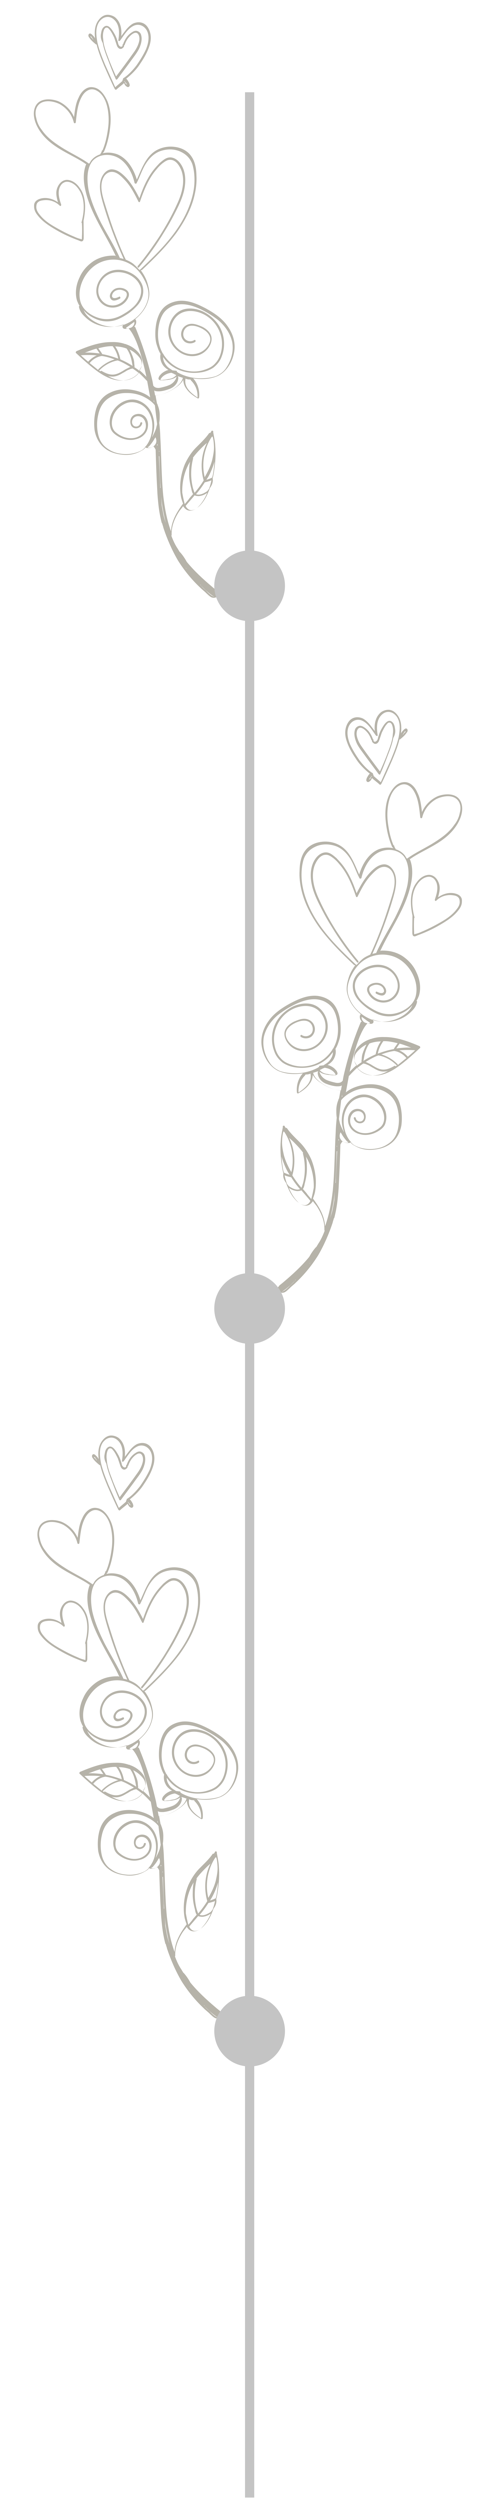 <svg width="162" height="813" viewBox="0 0 162 813" fill="none" xmlns="http://www.w3.org/2000/svg">
<g clip-path="url(#clip0_204_242)">
<path d="M148.383 268.62C149.841 266.452 151.088 263.262 149.849 260.607C148.508 257.79 144.75 258.03 142.47 258.892C140.165 259.888 138.223 261.803 137.275 264.089C137.005 261.938 136.76 259.653 135.781 257.755C134.953 255.753 133.162 253.945 130.955 254.406C128.773 254.734 127.315 256.902 126.415 258.92C125.442 261.339 125.232 263.935 125.429 266.487C125.679 269.469 126.311 272.539 127.525 275.327C127.501 275.461 127.628 275.49 127.755 275.52C127.731 275.654 127.858 275.683 127.834 275.817C126.307 275.462 124.682 275.641 123.264 276.147C119.971 277.47 117.887 280.884 116.846 284.401C115.245 280.826 113.869 276.748 110.374 274.822C108.564 273.844 106.503 273.505 104.6 273.758C102.569 273.983 100.544 274.904 99.311 276.567C97.927 278.333 97.487 280.737 97.454 283.096C97.317 285.292 97.587 287.443 98.111 289.653C99.159 294.073 101.45 298.225 104.094 301.902C107.403 306.291 111.216 310.1 115.18 313.806C115.307 313.836 115.307 313.836 115.434 313.865L115.562 313.895C114.505 315.32 113.703 316.804 113.258 318.511C112.862 319.95 112.618 321.285 112.883 322.739C113.172 324.059 113.612 325.275 114.332 326.417C115.154 327.722 116.153 328.789 117.303 329.753C117.303 329.753 117.279 329.886 117.254 330.02C117.254 330.02 117.102 330.124 117.078 330.257C116.956 330.925 117.113 331.518 117.548 332.037L117.651 332.2L117.499 332.304L117.348 332.408C115 337.988 113.113 343.954 111.759 349.904C111.662 350.438 111.564 350.972 111.466 351.506C111.466 351.506 111.339 351.477 111.315 351.61C110.811 352.189 109.871 352.25 109.108 352.072C108.217 351.865 107.454 351.688 106.588 351.347C105.34 350.918 104.214 349.821 103.925 348.501C104.385 348.886 104.997 349.168 105.633 349.316C106.142 349.434 106.778 349.582 107.311 349.566C107.82 349.685 108.354 349.669 109.014 349.684C109.42 349.639 109.851 349.46 109.797 349.03C109.743 348.6 109.435 348.111 109.205 347.918C108.666 347.236 107.824 346.762 107.085 346.451C106.958 346.421 106.704 346.362 106.576 346.333C107.183 345.917 107.79 345.501 108.318 344.788C109.047 343.705 109.418 342.399 109.129 341.079C109.682 340.233 109.98 339.328 110.279 338.422C110.826 336.879 110.889 335.084 110.801 333.393C110.688 331.835 110.448 330.248 109.801 328.705C109.258 327.326 108.411 326.155 107.236 325.325C106.062 324.495 104.687 324.036 103.263 323.845C100.136 323.536 97.249 324.814 94.465 326.255C91.808 327.726 89.103 329.464 87.293 332.106C85.508 334.615 84.54 337.731 85.275 340.965C85.907 344.035 87.86 347.134 90.816 348.378C93.287 349.37 95.93 349.427 98.518 349.054C97.031 350.658 96.337 353.002 96.582 355.287C96.66 355.583 96.915 355.643 97.066 355.539C98.407 354.736 99.772 353.801 100.677 352.479C101.357 351.663 101.679 350.624 101.748 349.526C102.34 350.639 103.49 351.602 104.562 352.269C106.451 353.543 108.541 354.446 110.777 354.548C110.606 355.483 110.459 356.284 110.288 357.219C110.137 357.323 110.088 357.59 110.063 357.724C109.589 358.866 109.369 360.068 109.404 361.329C109.409 362.027 109.414 362.724 109.546 363.451C109.38 365.083 109.239 366.581 109.2 368.243C108.84 374.563 108.861 380.972 108.246 387.233C107.792 391.165 107.083 395.038 105.739 398.763C105.562 395.38 103.839 392.474 101.812 389.775C102.086 389.004 102.36 388.232 102.482 387.564C103.117 384.092 102.607 380.354 101.236 376.973C100.384 375.104 99.253 373.31 97.922 371.887C96.361 370.271 94.648 368.759 93.39 366.935C93.287 366.772 93.16 366.743 93.008 366.847C92.905 366.683 92.675 366.491 92.597 366.194C92.391 365.868 91.809 366.15 92.014 366.476C91.917 367.011 91.795 367.678 91.697 368.213C91.526 369.147 91.379 369.949 91.335 370.913C91.101 373.643 91.273 376.328 91.7 379.072C91.808 379.933 91.94 380.659 92.175 381.549C91.955 382.751 92.42 383.834 93.061 384.679C93.762 386.652 94.614 388.52 96.048 390.106C97.149 391.337 98.911 392.582 100.506 391.839C101.088 391.556 101.441 391.081 101.793 390.606C102.204 391.259 102.767 391.807 103.178 392.46C104.617 394.743 105.626 397.205 105.519 399.964C105.494 400.098 105.622 400.128 105.597 400.261C105.074 401.671 104.399 403.185 103.494 404.506C103.294 404.877 103.118 405.114 102.917 405.485L102.766 405.589C101.934 406.51 101.205 407.593 100.604 408.707C98.211 411.631 95.335 414.304 92.356 416.814C91.876 417.259 91.269 417.675 90.79 418.12C90.79 418.12 90.79 418.12 90.766 418.254C90.311 418.566 90.213 419.1 90.394 419.56C90.678 420.183 91.417 420.494 92.102 420.374C92.914 420.285 93.594 419.468 94.225 418.919C94.881 418.236 95.639 417.716 96.295 417.033C99.019 414.464 101.412 411.54 103.471 408.259C105.403 404.949 107.002 401.284 108.195 397.663C108.293 397.129 108.493 396.758 108.591 396.223C108.591 396.223 108.743 396.119 108.767 395.986C109.236 394.146 109.578 392.276 109.793 390.377C109.983 388.612 110.149 386.98 110.213 385.184C110.461 380.926 110.607 376.505 110.728 372.218C110.928 371.847 111.129 371.476 111.457 371.134C111.687 371.327 112.044 371.549 112.298 371.608C112.807 371.726 113.341 371.711 113.747 371.666C113.874 371.696 113.898 371.562 113.923 371.429C114.359 371.948 114.819 372.333 115.43 372.614C117.344 373.755 119.658 374.154 121.841 373.826C123.871 373.602 125.848 372.947 127.414 371.64C129.131 370.23 130.158 368.241 130.573 365.971C130.886 363.537 130.714 360.852 129.935 358.583C129.156 356.314 127.492 354.535 125.403 353.632C123.21 352.565 120.592 352.374 118.258 352.807C116.203 353.164 114.075 353.923 112.509 355.229C112.827 353.493 113.169 351.624 113.487 349.888C113.487 349.888 113.487 349.888 113.638 349.784C114.47 348.863 115.277 348.076 116.236 347.185C117.954 349.395 121.008 350.104 123.62 349.598C126.918 348.972 129.697 346.833 132.197 344.769C133.763 343.462 135.201 342.126 136.639 340.79C136.791 340.686 136.712 340.389 136.482 340.196C132.788 338.642 128.941 337.191 124.953 337.239C123.505 337.18 122.007 337.389 120.588 337.895C120.461 337.865 120.461 337.865 120.31 337.969C118.612 338.549 117.095 339.589 116.039 341.014C114.982 342.439 114.718 344.605 115.898 346.132C115.898 346.132 116.025 346.162 116.001 346.295C115.874 346.266 115.849 346.399 115.825 346.533C115.042 347.186 114.386 347.869 113.731 348.552C114.591 344.576 115.554 340.762 117.026 337.067C117.701 335.553 118.376 334.039 119.535 332.777C119.535 332.777 119.535 332.777 119.662 332.807C120.171 332.925 121.189 333.162 121.438 332.524C121.639 332.153 121.433 331.826 121.101 331.471C125.432 333.173 130.506 332.264 133.759 328.983C134.718 328.092 135.422 327.142 135.666 325.806C135.715 325.539 135.588 325.51 135.461 325.48C135.813 325.005 136.062 324.367 136.312 323.729C137.03 321.251 136.604 318.507 135.444 316.149C134.513 313.983 132.849 312.204 130.96 310.93C128.944 309.626 126.653 309.094 124.393 309.125C124.138 309.066 123.987 309.17 123.708 309.245C127.009 302.076 131.915 295.56 133.611 287.74C134.227 285.099 134.407 281.938 133.295 279.313C133.295 279.313 133.295 279.313 133.423 279.343C137.997 276.09 144.563 274.275 148.383 268.62ZM108.985 349.12C109.087 349.283 109.318 349.476 109.039 349.55C108.76 349.625 108.505 349.565 108.251 349.506C107.717 349.522 107.081 349.374 106.572 349.255C105.657 349.182 104.664 348.812 104.023 347.967C104.174 347.863 104.453 347.788 104.605 347.684C104.908 347.476 105.187 347.402 105.618 347.224C106.787 347.356 108.265 347.978 108.985 349.12ZM95.342 349.012C93.894 348.954 92.47 348.762 91.095 348.304C89.744 347.711 88.569 346.881 87.747 345.576C86.078 343.1 85.294 340.134 85.832 337.196C86.496 334.288 88.257 331.912 90.302 330.16C92.474 328.438 95.004 326.937 97.435 325.971C99.867 325.005 102.759 324.424 105.333 325.579C106.556 326.141 107.604 326.942 108.323 328.084C109.043 329.225 109.459 330.575 109.724 332.029C110.229 335.07 109.946 338.067 108.542 340.664C108.518 340.798 108.366 340.901 108.342 341.035C108.214 341.005 108.19 341.139 108.165 341.273C106.859 343.336 104.966 344.984 102.813 345.876C100.23 346.946 97.412 347.126 94.788 346.238C93.413 345.78 92.19 345.217 91.216 344.016C90.217 342.949 89.674 341.569 89.385 340.249C88.15 334.672 91.54 329.195 96.609 327.589C99.143 326.785 102.04 326.902 104.037 329.036C105.804 330.978 106.358 333.752 105.512 336.201C104.642 338.783 102.421 340.773 99.705 341.116C97.117 341.489 94.312 340.141 93.201 337.516C92.011 334.595 95.426 332.604 97.784 332.038C99.027 331.77 100.476 331.828 101.298 333.133C101.915 334.112 101.925 335.507 101.118 336.293C100.311 337.08 99.092 337.215 98.148 336.578C97.79 336.355 97.541 336.994 97.898 337.216C98.97 337.883 100.316 337.778 101.226 337.154C102.16 336.396 102.659 335.12 102.345 333.934C102.056 332.613 101.033 331.68 99.761 331.384C98.361 331.059 96.918 331.698 95.626 332.233C94.462 332.798 93.224 333.763 92.725 335.039C92.202 336.449 92.721 337.962 93.568 339.133C95.365 341.639 98.418 342.349 101.105 341.441C103.791 340.534 105.958 338.114 106.495 335.176C106.984 332.506 105.946 329.48 103.748 327.716C101.321 325.76 97.944 326.089 95.336 327.293C92.856 328.526 90.635 330.516 89.51 333.039C88.209 335.799 88.132 339.123 89.219 341.881C89.738 343.394 90.712 344.595 91.989 345.588C93.291 346.447 94.794 346.936 96.218 347.127C99.193 347.54 102.339 347.019 104.893 345.385C106.233 344.582 107.368 343.454 108.273 342.133C108.332 343.26 107.755 344.24 107.075 345.056C106.571 345.635 105.837 346.022 105.231 346.438C104.825 346.483 104.419 346.527 104.012 346.572C103.734 346.647 103.836 346.81 103.812 346.943C103.66 347.047 103.533 347.018 103.509 347.151C101.004 348.518 98.239 349.129 95.342 349.012ZM97.115 355.271C96.973 353.15 97.721 351.236 99.183 349.766C99.335 349.662 99.36 349.528 99.233 349.499C99.511 349.424 99.79 349.35 100.045 349.409C100.324 349.335 100.73 349.29 101.033 349.082C101.033 349.082 101.033 349.082 101.009 349.215C101.562 351.989 99.087 353.92 97.115 355.271ZM110.904 354.578C110.904 354.578 110.777 354.548 110.904 354.578C108.795 354.505 106.706 353.602 105.047 352.52C103.745 351.661 102.237 350.475 101.87 348.859C102.428 348.71 102.858 348.531 103.416 348.383L103.519 348.546C103.367 348.65 103.367 348.65 103.343 348.783C103.382 350.742 104.865 352.061 106.495 352.579C107.488 352.949 108.506 353.185 109.421 353.259C110.082 353.273 110.742 353.287 111.197 352.975C111.1 353.51 111.002 354.044 110.904 354.578ZM96.17 372.036C97.066 372.941 97.835 373.815 98.579 374.824C98.554 374.957 98.554 374.957 98.53 375.091C99.235 377.761 99.358 380.713 98.87 383.384C98.747 384.051 98.625 384.719 98.376 385.357C98.327 385.624 98.126 385.995 98.078 386.262C96.976 385.032 96.026 383.697 95.101 382.229C96.216 378.312 95.956 373.936 94.124 370.169C94.124 370.169 94.124 370.169 94.022 370.006C94.712 370.584 95.505 371.325 96.17 372.036ZM91.981 368.835C92.03 368.568 92.103 368.168 92.279 367.93C92.406 367.96 92.382 368.093 92.509 368.123C95.001 371.904 95.824 376.829 94.763 381.176C93.76 379.412 92.883 377.677 92.335 375.6C92.046 374.28 91.757 372.96 91.747 371.565C91.766 370.735 91.81 369.77 91.981 368.835ZM92.351 381.312C92.273 381.015 92.194 380.719 92.116 380.422C91.851 378.968 91.714 377.544 91.577 376.12C92.071 377.766 92.693 379.442 93.594 381.044C93.799 381.37 94.005 381.696 94.211 382.022C93.575 381.875 92.963 381.593 92.351 381.312ZM93.394 385.035C93.032 384.115 92.797 383.225 92.586 382.202C93.198 382.483 93.961 382.661 94.597 382.808L94.725 382.838C95.547 384.143 96.497 385.477 97.598 386.708C97.471 386.678 97.446 386.812 97.319 386.782C96.204 387.08 94.877 386.354 93.933 385.717C93.727 385.391 93.497 385.198 93.394 385.035ZM100.829 390.8C100.452 391.408 99.821 391.958 99.033 391.914C98.118 391.84 97.276 391.366 96.738 390.684C95.509 389.424 94.609 387.823 93.962 386.28C94.78 386.888 95.773 387.258 96.688 387.332C97.222 387.316 97.628 387.272 98.058 387.093C99.032 388.294 100.031 389.361 101.005 390.562C100.878 390.533 100.853 390.666 100.829 390.8ZM101.254 389.924C100.716 389.242 100.153 388.694 99.742 388.041C99.306 387.522 98.973 387.167 98.538 386.648C98.89 386.173 99.012 385.505 99.11 384.971C99.53 383.398 99.823 381.795 99.838 380.267C99.827 378.873 99.817 377.478 99.528 376.158C99.528 376.158 99.528 376.158 99.631 376.321C101.354 379.228 102.167 382.758 102.066 386.215C101.87 387.283 101.626 388.618 101.254 389.924ZM94.396 417.984C93.741 418.667 92.934 419.454 92.2 419.84C92.048 419.944 91.769 420.018 91.618 420.122C91.769 420.018 91.921 419.915 92.072 419.811C92.072 419.811 92.2 419.84 92.224 419.707C93.589 418.771 94.876 417.538 96.011 416.41C96.035 416.276 96.035 416.276 96.059 416.143L96.187 416.172C95.659 416.885 95.027 417.434 94.396 417.984ZM100.722 410.962L100.746 410.828C101.225 410.383 101.602 409.774 101.954 409.299C101.45 409.878 101.074 410.487 100.722 410.962ZM112.127 351.521C112.053 351.921 111.956 352.456 111.882 352.856C111.956 352.456 112.053 351.921 112.127 351.521ZM111.321 355.928C111.272 356.195 111.374 356.358 111.326 356.625L111.174 356.729C111.223 356.462 111.272 356.195 111.321 355.928ZM109.539 372.916C109.588 372.649 109.485 372.486 109.534 372.219L109.558 372.085C109.534 372.219 109.534 372.219 109.509 372.352C109.485 372.486 109.485 372.486 109.588 372.649C109.715 372.678 109.691 372.812 109.539 372.916ZM110.057 370.809C110.082 370.675 110.106 370.542 110.13 370.408C110.233 370.571 110.209 370.705 110.336 370.734C110.184 370.838 110.184 370.838 110.057 370.809C110.033 370.942 110.008 371.076 110.008 371.076C110.008 371.076 110.033 370.942 110.057 370.809ZM108.751 390.274C108.58 391.209 108.409 392.144 108.213 393.212C108.042 394.147 107.72 395.186 107.421 396.091C107.866 394.384 108.159 392.782 108.477 391.046C108.697 389.844 108.765 388.746 108.858 387.515C108.838 388.345 108.795 389.31 108.751 390.274ZM109.258 383.153C109.287 383.716 109.19 384.251 109.244 384.681L109.116 384.651C109.345 381.224 109.423 377.901 109.525 374.444C109.525 374.444 109.549 374.31 109.676 374.34C109.521 377.367 109.389 380.26 109.258 383.153ZM113.238 371.548C112.401 371.771 111.408 371.401 110.894 370.586C110.355 369.904 110.399 368.939 110.8 368.197C110.903 368.36 110.879 368.494 111.006 368.523C111.495 369.472 112.137 370.318 112.905 371.192C113.032 371.222 113.008 371.355 113.159 371.251C113.262 371.414 113.262 371.414 113.238 371.548ZM114.237 355.213C116.008 354.233 118.215 353.771 120.196 353.814C122.33 353.753 124.468 354.389 126.23 355.634C127.992 356.878 128.971 358.777 129.393 360.824C129.917 363.034 129.883 365.393 129.365 367.5C128.871 369.473 127.79 371.032 126.146 372.042C124.63 373.082 122.956 373.528 121.077 373.648C119.198 373.769 117.011 373.399 115.328 372.451C114.843 372.199 114.51 371.844 114.177 371.488C114.202 371.354 114.099 371.191 113.972 371.162C113.1 370.124 112.43 368.715 112.141 367.395C111.592 365.318 111.626 362.959 112.526 360.941C113.225 359.294 114.56 357.794 116.258 357.214C117.829 356.605 119.556 356.589 121.112 357.507C122.566 358.263 123.794 359.523 124.441 361.065C125.268 363.067 125.234 365.426 123.542 366.703C121.976 368.01 119.848 368.768 117.788 368.429C115.982 368.148 114.117 366.741 113.926 364.886C113.71 363.165 114.737 361.177 116.695 361.353C117.61 361.427 118.275 362.138 118.383 362.999C118.516 363.725 118.09 364.601 117.278 364.691C116.593 364.81 115.878 364.365 115.746 363.639C115.692 363.208 115.032 363.194 115.085 363.624C115.428 365.375 117.719 365.907 118.648 364.452C119.049 363.71 119.093 362.746 118.706 361.96C118.216 361.011 117.35 360.67 116.435 360.597C114.326 360.524 113.045 362.454 113.212 364.442C113.33 366.697 115.018 368.342 117.054 368.815C119.32 369.481 121.702 368.782 123.522 367.534C124.432 366.91 125.24 366.123 125.459 364.921C125.782 363.883 125.748 362.622 125.434 361.435C124.264 357.683 120.231 355.075 116.581 356.176C114.604 356.83 113.014 358.27 112.163 360.022C111.112 362.144 110.902 364.74 111.553 366.98C111.607 367.41 111.813 367.736 111.867 368.167C111.377 367.217 110.888 366.268 110.55 365.215C110.496 364.785 110.315 364.325 110.261 363.895C110.5 361.863 110.739 359.83 110.978 357.797C111.683 356.847 112.921 355.882 114.237 355.213ZM119.784 349.541C118.385 349.216 117.186 348.52 116.211 347.319C116.843 346.77 117.449 346.354 118.208 345.834C118.462 345.893 118.716 345.952 118.844 345.982C119.098 346.041 119.455 346.263 119.71 346.322C120.322 346.604 120.782 346.989 121.393 347.27C122.465 347.937 123.561 348.47 124.755 348.469C125.289 348.454 125.822 348.439 126.253 348.26C124.178 349.449 121.947 350.044 119.784 349.541ZM128.655 346.73C128.552 346.567 128.425 346.538 128.273 346.642C127.084 347.34 125.641 347.979 124.217 347.787C122.92 347.625 121.618 346.766 120.547 346.099C120.062 345.847 119.45 345.566 118.966 345.314C120.306 344.512 121.647 343.71 123.066 343.204C125.253 343.573 127.421 344.773 128.983 346.389L129.11 346.418C128.934 346.656 128.782 346.76 128.655 346.73ZM129.389 346.344C129.413 346.211 129.413 346.211 129.31 346.047C127.852 344.595 126.065 343.483 124.054 342.877C125.473 342.371 126.74 341.97 128.238 341.761C129.789 341.982 131.218 342.871 132.192 344.072C131.258 344.829 130.323 345.587 129.389 346.344ZM135.044 341.533C134.237 342.32 133.454 342.973 132.671 343.626C131.903 342.752 130.856 341.952 129.862 341.581C131.487 341.402 133.341 341.415 135.044 341.533ZM129.871 339.356C131.144 339.652 132.494 340.244 133.742 340.673C132.167 340.586 130.542 340.765 128.918 340.944C129.27 340.469 129.47 340.098 129.822 339.623C129.95 339.653 129.974 339.519 129.871 339.356ZM124.709 338.574C126.309 338.528 127.836 338.883 129.362 339.238C128.986 339.846 128.482 340.425 128.081 341.167C126.305 341.451 124.607 342.031 122.909 342.611C123.178 341.142 123.828 339.761 124.709 338.574ZM120.193 339.334C121.333 338.903 122.703 338.665 123.896 338.664C123.016 339.851 122.468 341.395 122.2 342.863C120.756 343.503 119.44 344.171 118.227 345.003C118.251 344.869 118.276 344.736 118.276 344.736C118.349 344.335 118.422 343.935 118.496 343.534C118.764 342.065 119.312 340.522 120.193 339.334ZM116.098 342.141C116.954 341.087 118.04 340.226 119.204 339.661C118.779 340.537 118.353 341.413 118.055 342.318C117.806 342.956 117.683 343.624 117.664 344.455C117.615 344.722 117.542 345.122 117.62 345.419C117.317 345.627 117.014 345.835 116.71 346.043C116.407 346.251 116.255 346.355 116.079 346.592C116.079 346.592 116.104 346.459 115.976 346.429C114.875 345.199 115.09 343.299 116.098 342.141ZM120.196 332.792C119.917 332.866 119.662 332.807 119.408 332.748C118.899 332.63 118.39 332.511 118.082 332.022C117.749 331.666 117.568 331.206 117.665 330.672C118.023 330.894 118.483 331.28 118.84 331.502C119.07 331.695 119.3 331.887 119.657 332.11C119.887 332.302 120.142 332.362 120.245 332.525C120.45 332.851 120.323 332.821 120.196 332.792ZM130.794 312.562C134.166 315.156 136.335 319.976 135.172 324.16C134.477 326.505 132.457 328.123 130.304 329.015C128.151 329.907 125.866 330.072 123.498 329.243C122.25 328.814 121.178 328.147 120.106 327.481C119.162 326.843 118.114 326.043 117.346 325.168C115.809 323.419 114.825 320.824 115.876 318.701C116.776 316.683 118.899 315.227 120.979 314.736C123.058 314.245 125.27 314.48 127.008 315.859C128.515 317.044 129.597 319.106 129.358 321.138C129.118 323.171 127.455 325.012 125.552 325.266C123.624 325.653 121.304 324.557 120.325 322.659C120.041 322.036 120.012 321.472 120.364 320.997C120.843 320.552 121.401 320.403 121.959 320.254C123.05 320.09 124.298 320.519 124.763 321.602C125.047 322.225 124.949 322.759 124.391 322.908C123.834 323.057 123.095 322.746 122.61 322.494C122.253 322.272 122.004 322.91 122.361 323.132C123.33 323.636 124.808 324.257 125.434 323.011C126.011 322.031 125.188 320.726 124.244 320.089C122.355 318.815 118.401 320.123 119.64 322.778C120.57 324.943 122.993 326.202 125.151 326.008C127.436 325.843 129.329 324.194 129.872 321.954C130.414 319.713 129.508 317.414 127.947 315.799C126.156 313.99 123.738 313.428 121.404 313.86C119.07 314.293 116.693 315.689 115.514 317.782C114.159 320.112 114.713 322.886 116.328 324.932C117.199 325.97 118.222 326.904 119.27 327.704C120.444 328.534 121.643 329.23 122.994 329.822C125.465 330.814 128.132 330.738 130.461 329.609C131.904 328.969 133.269 328.034 134.15 326.846C133.401 328.761 131.557 330.142 129.81 330.989C127.912 331.94 125.705 332.402 123.621 332.195C119.324 331.754 115.008 328.523 113.529 324.281C113.088 323.065 112.926 321.775 113.171 320.439C113.415 319.104 113.889 317.961 114.491 316.848C115.518 314.859 117.054 312.989 118.977 311.904C122.695 309.705 127.422 309.969 130.794 312.562ZM132.52 287.904C131.708 291.613 130.134 295.146 128.456 298.515C126.427 302.359 124.191 305.877 122.416 309.78L122.392 309.913C121.985 309.958 121.555 310.137 121.149 310.181C123.848 304.126 126.166 297.982 127.999 291.587C128.767 288.842 129.505 285.533 127.86 282.923C127.14 281.781 125.966 280.951 124.747 281.086C123.402 281.191 122.189 282.022 121.23 282.913C119.009 284.903 117.453 287.605 116.001 290.469C114.884 287.147 113.489 283.899 111.335 281.171C110.797 280.489 110.131 279.777 109.465 279.066C108.775 278.488 107.982 277.746 107.116 277.406C105.511 276.754 103.892 277.631 102.859 278.923C100.443 281.981 100.806 286.52 102.128 290.169C102.829 292.141 103.808 294.039 104.787 295.938C105.766 297.836 106.77 299.6 107.901 301.395C110.343 305.443 113.089 309.283 116.139 312.915C116.472 313.271 116.824 312.796 116.491 312.44C113.98 309.49 111.67 306.169 109.486 302.877C107.43 299.615 105.423 296.085 103.822 292.511C102.197 289.071 100.972 284.888 102.444 281.193C103.119 279.679 104.224 277.987 105.952 277.971C106.891 277.911 107.709 278.518 108.526 279.126C109.216 279.704 109.779 280.252 110.317 280.934C112.956 283.914 114.508 287.755 115.805 291.537C115.884 291.834 116.29 291.789 116.339 291.522C117.591 289.029 118.843 286.535 120.809 284.486C121.793 283.462 122.776 282.437 124.043 282.036C125.31 281.634 126.558 282.063 127.405 283.235C129.074 285.711 128.209 288.99 127.49 291.469C126.522 294.585 125.579 297.568 124.483 300.654C123.212 303.978 121.941 307.303 120.439 310.434C119.427 310.895 118.414 311.356 117.607 312.143C116.976 312.692 116.472 313.271 115.968 313.85C115.992 313.716 115.865 313.687 115.738 313.657C109.292 307.565 102.537 300.983 99.501 292.203C98.801 290.231 98.277 288.021 98.134 285.899C97.992 283.778 98.153 281.448 98.798 279.371C99.595 277.189 101.161 275.883 103.162 275.095C105.011 274.411 106.993 274.454 108.877 275.031C111.016 275.667 112.704 277.312 113.938 279.27C115.171 281.227 115.823 283.467 116.905 285.528C116.983 285.825 117.389 285.78 117.565 285.542C118.303 282.233 120.108 278.894 122.916 277.319C125.573 275.848 129.258 276.008 131.333 278.44C133.257 280.975 133.082 284.833 132.52 287.904ZM132.38 279.24C132.175 278.914 131.945 278.721 131.866 278.424C131.02 277.253 129.948 276.586 128.7 276.157C128.7 276.157 128.7 276.157 128.724 276.024C128.494 275.831 128.416 275.534 128.313 275.371C128.338 275.238 128.21 275.208 128.235 275.075C128.259 274.941 128.132 274.911 128.005 274.882C127.074 272.717 126.575 270.373 126.227 267.925C125.879 265.478 125.937 262.985 126.504 260.611C127.022 258.504 128.073 256.382 129.972 255.431C130.857 254.94 131.924 254.91 132.766 255.384C133.735 255.888 134.376 256.733 134.865 257.682C136.153 260.069 136.403 263.051 136.703 265.766C136.756 266.196 137.29 266.181 137.363 265.78C137.955 263.272 139.667 261.164 141.893 259.872C143.943 258.817 147.647 258.146 149.189 260.593C149.908 261.735 149.918 263.129 149.547 264.435C149.303 265.77 148.652 267.151 147.796 268.205C146.162 270.609 143.863 272.303 141.461 273.833C138.452 275.778 135.286 277.131 132.38 279.24Z" fill="#B6B3A9"/>
<path d="M150.265 293.052C150.357 291.83 149.574 291.094 148.593 290.726C146.506 289.961 144.302 290.552 142.505 291.789C142.896 290.361 143.312 288.799 142.8 287.297C142.288 285.795 141.2 284.574 139.645 284.486C137.939 284.501 136.417 285.666 135.523 286.977C134.503 288.259 133.938 289.923 133.749 291.676C133.512 293.693 133.778 295.829 134.194 297.861L134.169 297.994C134.155 299.51 134.14 301.027 134.126 302.544C134.155 303.104 134.034 303.767 134.338 304.253C134.768 304.768 135.367 304.355 135.793 304.178C138.32 303.249 140.745 302.158 143.094 300.773C145.292 299.491 147.515 298.076 149.057 296.087C149.728 295.277 150.298 294.304 150.265 293.052ZM148.453 295.807C147.085 297.56 145.288 298.798 143.389 299.874C141.34 301.054 139.315 302.1 137.189 302.985C136.614 303.265 135.913 303.516 135.363 303.663C135.237 303.634 134.937 303.84 134.812 303.811C134.686 303.781 134.734 303.516 134.734 303.516C134.681 303.089 134.73 302.824 134.677 302.397C134.643 301.145 134.633 299.761 134.725 298.538C134.875 298.435 134.899 298.302 134.798 298.141C133.947 294.901 133.696 291.249 135.281 288.302C136.05 286.962 137.045 285.813 138.446 285.311C139.147 285.061 139.949 284.972 140.654 285.413C141.258 285.693 141.664 286.341 141.944 286.959C142.66 288.785 142.022 290.847 141.456 292.512C141.384 292.909 141.736 293.13 141.91 292.894C143.355 291.436 145.433 290.816 147.467 291.154C148.496 291.256 149.453 291.757 149.511 292.876C149.695 294.025 149.124 294.997 148.453 295.807Z" fill="#B6B3A9"/>
<path d="M132.401 237.019C131.947 236.636 131.449 237.211 131.125 237.55C130.802 237.888 130.628 238.124 130.43 238.492C130.691 236.342 130.575 234.104 129.183 232.397C128.551 231.558 127.618 230.925 126.589 230.822C125.686 230.749 124.71 231.073 123.961 231.589C122.115 233.092 121.68 235.478 121.922 237.745C120.758 236.229 119.743 234.61 118.081 233.668C116.269 232.83 114.366 233.213 113.274 234.893C112.182 236.572 112.071 238.619 112.636 240.547C113.278 242.771 114.472 244.846 115.713 246.657C116.931 248.6 118.597 250.234 120.312 251.603C120.312 251.603 120.312 251.603 120.162 251.706C119.839 252.045 119.641 252.413 119.443 252.781C119.269 253.017 119.196 253.414 119.148 253.679C119.124 253.812 119.225 253.974 119.327 254.136C119.428 254.298 119.679 254.357 119.955 254.283C120.104 254.18 120.254 254.076 120.404 253.973C120.554 253.87 120.578 253.738 120.752 253.502C120.902 253.399 120.95 253.134 120.974 253.001C121.757 253.737 122.689 254.37 123.472 255.106C123.573 255.268 123.849 255.194 124.022 254.958C125.259 252.484 126.395 249.847 127.506 247.344C128.444 245.076 129.381 242.807 129.942 240.451C130.067 240.48 130.067 240.48 130.217 240.377C130.99 239.729 131.763 239.081 132.309 238.241C132.633 237.902 132.729 237.372 132.401 237.019ZM120.597 252.913C120.597 252.913 120.472 252.884 120.597 252.913C120.573 253.046 120.573 253.046 120.573 253.046C120.549 253.178 120.423 253.149 120.399 253.281L120.249 253.384C120.249 253.384 120.225 253.517 120.1 253.488C120.1 253.488 120.1 253.488 120.075 253.62C120.075 253.62 120.075 253.62 120.1 253.488C120.124 253.355 120.148 253.222 120.298 253.119C120.322 252.987 120.472 252.884 120.646 252.648C120.67 252.515 120.795 252.545 120.82 252.412C120.82 252.412 120.945 252.442 120.921 252.574C120.646 252.648 120.621 252.78 120.597 252.913ZM129.661 239.833C129.077 242.322 128.115 244.722 127.178 246.99C126.066 249.494 124.979 251.865 123.868 254.369C123.085 253.633 122.279 253.03 121.496 252.294C121.496 252.294 121.496 252.294 121.52 252.162C121.544 252.029 121.443 251.867 121.317 251.838C121.341 251.705 121.39 251.44 121.138 251.381C119.501 250.307 118.085 248.732 116.921 247.216C115.781 245.567 114.665 243.786 113.824 241.931C113.109 240.105 112.694 238.074 113.409 236.306C114.1 234.671 115.723 233.669 117.458 234.213C119.671 235.007 120.941 237.378 122.308 239.218C122.535 239.409 122.936 239.365 122.859 239.07C122.492 236.773 122.424 234.27 124.043 232.576C124.69 231.898 125.565 231.412 126.594 231.514C127.623 231.617 128.43 232.22 129.063 233.059C130.406 235.032 130.072 237.58 129.661 239.833ZM131.159 238.801C131.159 238.801 131.135 238.934 131.009 238.904C131.207 238.536 131.381 238.3 131.555 238.065C131.579 237.932 131.729 237.829 131.855 237.859C131.855 237.859 131.855 237.859 132.005 237.755C131.98 237.888 131.807 238.124 131.657 238.227C131.507 238.33 131.333 238.566 131.159 238.801Z" fill="#B6B3A9"/>
<path d="M128.499 236.935C128.368 236.212 128.262 235.357 127.58 234.783C126.115 233.472 124.751 235.919 124.18 236.892C123.609 237.866 123.314 238.765 122.995 239.797C122.922 240.195 122.826 240.726 122.376 241.036C122.226 241.139 122.076 241.242 121.825 241.183C121.699 241.154 121.471 240.962 121.496 240.83C121.544 240.564 121.442 240.402 121.317 240.373C120.804 238.869 119.89 237.41 118.478 236.527C117.898 236.114 117.167 235.805 116.442 236.189C115.867 236.469 115.518 236.941 115.422 237.472C115.03 238.902 115.518 240.538 116.079 241.776C116.843 243.338 118.033 244.723 119.073 246.211C120.441 248.053 121.81 249.895 123.178 251.737C123.28 251.899 123.657 251.988 123.705 251.722C124.595 249.717 125.335 247.815 126.099 245.78C126.84 243.879 127.58 241.977 127.942 239.986C128.537 238.88 128.707 237.952 128.499 236.935ZM126.167 244.69C125.379 246.857 124.489 248.862 123.599 250.867C121.698 248.348 119.696 245.666 117.82 243.013C116.983 241.849 116.297 240.582 116.036 239.137C115.852 237.987 116.316 236.159 117.777 236.778C118.507 237.087 119.165 237.794 119.595 238.31C120.127 238.988 120.509 239.769 120.765 240.52C120.741 240.653 120.867 240.683 120.993 240.712C120.896 241.243 121.351 241.626 121.829 241.876C122.584 242.053 123.082 241.478 123.329 240.844C123.624 239.944 123.894 239.178 124.19 238.278C124.61 237.408 125.031 236.538 125.553 235.83C125.877 235.491 126.1 234.99 126.627 234.975C127.028 234.931 127.357 235.284 127.536 235.741C127.894 236.655 127.952 237.775 127.783 238.704C127.671 240.753 126.907 242.788 126.167 244.69Z" fill="#B6B3A9"/>
<path d="M14.143 504.62C12.685 502.453 11.438 499.262 12.677 496.608C14.018 493.79 17.776 494.03 20.056 494.893C22.361 495.889 24.303 497.804 25.251 500.089C25.521 497.938 25.766 495.654 26.745 493.756C27.573 491.754 29.364 489.945 31.571 490.407C33.753 490.735 35.211 492.902 36.111 494.92C37.084 497.339 37.294 499.936 37.097 502.487C36.847 505.469 36.215 508.54 35.001 511.328C35.025 511.461 34.898 511.491 34.771 511.52C34.795 511.654 34.668 511.684 34.692 511.817C36.219 511.462 37.844 511.642 39.263 512.147C42.555 513.47 44.639 516.884 45.68 520.401C47.281 516.827 48.657 512.748 52.152 510.822C53.962 509.845 56.023 509.505 57.926 509.759C59.957 509.983 61.982 510.904 63.215 512.567C64.599 514.334 65.039 516.737 65.073 519.096C65.209 521.292 64.939 523.443 64.415 525.653C63.367 530.073 61.076 534.225 58.432 537.902C55.123 542.291 51.31 546.101 47.346 549.806C47.219 549.836 47.219 549.836 47.092 549.866L46.964 549.895C48.021 551.32 48.823 552.804 49.268 554.511C49.664 555.95 49.908 557.286 49.644 558.739C49.354 560.059 48.914 561.276 48.194 562.417C47.372 563.722 46.373 564.79 45.223 565.753C45.223 565.753 45.248 565.886 45.272 566.02C45.272 566.02 45.424 566.124 45.448 566.258C45.57 566.925 45.413 567.519 44.978 568.037L44.875 568.201L45.027 568.305L45.178 568.408C47.526 573.989 49.413 579.954 50.767 585.904C50.864 586.438 50.962 586.972 51.06 587.507C51.06 587.507 51.187 587.477 51.212 587.611C51.715 588.19 52.655 588.25 53.418 588.072C54.309 587.865 55.072 587.688 55.938 587.347C57.186 586.918 58.312 585.821 58.601 584.501C58.141 584.886 57.529 585.168 56.893 585.316C56.384 585.434 55.748 585.582 55.215 585.567C54.706 585.685 54.172 585.67 53.512 585.684C53.106 585.639 52.675 585.461 52.729 585.03C52.783 584.6 53.091 584.111 53.322 583.918C53.86 583.236 54.702 582.762 55.441 582.451C55.568 582.422 55.822 582.363 55.95 582.333C55.343 581.917 54.736 581.501 54.208 580.789C53.479 579.705 53.108 578.399 53.397 577.079C52.844 576.233 52.546 575.328 52.248 574.423C51.7 572.879 51.637 571.084 51.725 569.393C51.838 567.835 52.078 566.248 52.725 564.706C53.268 563.326 54.115 562.155 55.29 561.325C56.464 560.495 57.839 560.037 59.263 559.845C62.39 559.536 65.277 560.814 68.061 562.255C70.717 563.726 73.423 565.464 75.233 568.106C77.018 570.615 77.986 573.731 77.251 576.965C76.619 580.035 74.666 583.134 71.71 584.378C69.239 585.37 66.596 585.427 64.008 585.054C65.495 586.658 66.189 589.002 65.944 591.287C65.866 591.584 65.611 591.643 65.46 591.539C64.119 590.737 62.754 589.801 61.849 588.48C61.169 587.663 60.847 586.624 60.778 585.527C60.186 586.639 59.036 587.602 57.964 588.269C56.075 589.543 53.985 590.446 51.749 590.549C51.92 591.483 52.067 592.285 52.238 593.219C52.389 593.323 52.438 593.59 52.463 593.724C52.937 594.867 53.157 596.068 53.122 597.329C53.117 598.027 53.112 598.724 52.98 599.451C53.146 601.083 53.287 602.581 53.326 604.243C53.686 610.563 53.665 616.972 54.28 623.233C54.734 627.165 55.443 631.038 56.787 634.763C56.964 631.38 58.687 628.474 60.714 625.775C60.44 625.004 60.166 624.232 60.044 623.564C59.409 620.092 59.919 616.354 61.29 612.973C62.142 611.104 63.273 609.31 64.604 607.887C66.165 606.271 67.878 604.759 69.136 602.935C69.239 602.772 69.366 602.743 69.518 602.847C69.621 602.684 69.851 602.491 69.929 602.194C70.135 601.868 70.717 602.15 70.511 602.477C70.609 603.011 70.731 603.678 70.829 604.213C71 605.147 71.147 605.949 71.19 606.913C71.425 609.643 71.253 612.328 70.826 615.072C70.718 615.933 70.586 616.66 70.351 617.549C70.571 618.751 70.106 619.834 69.464 620.679C68.764 622.652 67.912 624.52 66.478 626.106C65.377 627.337 63.615 628.582 62.02 627.839C61.438 627.556 61.086 627.081 60.733 626.606C60.322 627.259 59.759 627.807 59.348 628.46C57.909 630.743 56.9 633.205 57.007 635.965C57.032 636.098 56.904 636.128 56.929 636.261C57.452 637.671 58.127 639.185 59.032 640.506C59.232 640.877 59.408 641.114 59.609 641.485L59.761 641.589C60.592 642.51 61.321 643.594 61.922 644.707C64.314 647.631 67.191 650.304 70.17 652.814C70.65 653.259 71.256 653.675 71.736 654.12C71.736 654.12 71.736 654.12 71.76 654.254C72.215 654.566 72.313 655.1 72.132 655.56C71.848 656.183 71.109 656.494 70.424 656.374C69.612 656.285 68.932 655.468 68.301 654.919C67.645 654.236 66.887 653.716 66.231 653.033C63.506 650.464 61.114 647.54 59.055 644.259C57.123 640.949 55.524 637.284 54.331 633.663C54.233 633.129 54.033 632.758 53.935 632.223C53.935 632.223 53.783 632.12 53.759 631.986C53.29 630.146 52.948 628.276 52.733 626.377C52.543 624.612 52.377 622.98 52.313 621.184C52.065 616.926 51.919 612.505 51.798 608.218C51.598 607.847 51.397 607.476 51.069 607.134C50.839 607.327 50.482 607.549 50.228 607.608C49.719 607.727 49.185 607.711 48.779 607.666C48.652 607.696 48.628 607.562 48.603 607.429C48.167 607.948 47.707 608.333 47.096 608.615C45.182 609.755 42.867 610.154 40.685 609.826C38.655 609.602 36.678 608.947 35.112 607.641C33.395 606.23 32.368 604.241 31.953 601.971C31.64 599.538 31.812 596.852 32.591 594.583C33.37 592.314 35.034 590.535 37.123 589.632C39.316 588.565 41.934 588.375 44.268 588.807C46.323 589.164 48.451 589.923 50.017 591.23C49.699 589.494 49.357 587.624 49.039 585.888C49.039 585.888 49.039 585.888 48.888 585.784C48.056 584.864 47.249 584.077 46.29 583.186C44.572 585.395 41.518 586.104 38.906 585.598C35.608 584.972 32.829 582.834 30.329 580.769C28.764 579.463 27.325 578.126 25.887 576.79C25.735 576.686 25.814 576.389 26.044 576.197C29.738 574.642 33.585 573.191 37.573 573.239C39.021 573.181 40.519 573.389 41.938 573.895C42.065 573.865 42.065 573.865 42.216 573.969C43.914 574.549 45.431 575.589 46.487 577.014C47.544 578.439 47.808 580.605 46.628 582.133C46.628 582.133 46.501 582.162 46.525 582.296C46.652 582.266 46.677 582.4 46.701 582.533C47.484 583.187 48.139 583.87 48.795 584.553C47.935 580.576 46.972 576.762 45.5 573.067C44.825 571.553 44.15 570.04 42.991 568.778C42.991 568.778 42.991 568.778 42.864 568.807C42.355 568.925 41.337 569.162 41.087 568.524C40.887 568.153 41.093 567.827 41.425 567.471C37.094 569.173 32.02 568.264 28.767 564.983C27.808 564.092 27.104 563.142 26.86 561.807C26.811 561.54 26.938 561.51 27.065 561.48C26.713 561.005 26.464 560.367 26.214 559.729C25.496 557.251 25.922 554.507 27.082 552.149C28.013 549.984 29.677 548.205 31.566 546.93C33.582 545.626 35.873 545.094 38.133 545.126C38.388 545.067 38.539 545.171 38.818 545.245C35.517 538.077 30.611 531.56 28.915 523.74C28.299 521.099 28.119 517.939 29.23 515.314C29.23 515.314 29.23 515.314 29.103 515.343C24.529 512.091 17.963 510.276 14.143 504.62ZM53.541 585.12C53.438 585.283 53.209 585.476 53.487 585.55C53.766 585.625 54.021 585.566 54.275 585.506C54.809 585.522 55.445 585.374 55.954 585.256C56.869 585.182 57.862 584.812 58.503 583.967C58.352 583.863 58.073 583.789 57.921 583.685C57.618 583.477 57.339 583.402 56.908 583.224C55.739 583.356 54.261 583.978 53.541 585.12ZM67.184 585.012C68.632 584.954 70.056 584.763 71.431 584.304C72.782 583.711 73.957 582.882 74.779 581.577C76.448 579.1 77.232 576.134 76.694 573.196C76.03 570.288 74.269 567.913 72.224 566.16C70.052 564.438 67.522 562.937 65.091 561.971C62.659 561.005 59.767 560.424 57.193 561.579C55.969 562.142 54.922 562.942 54.203 564.084C53.483 565.226 53.067 566.575 52.802 568.029C52.297 571.07 52.58 574.067 53.984 576.664C54.008 576.798 54.16 576.902 54.184 577.035C54.312 577.006 54.336 577.139 54.361 577.273C55.666 579.336 57.56 580.984 59.713 581.876C62.296 582.946 65.114 583.127 67.737 582.239C69.112 581.78 70.336 581.217 71.31 580.016C72.308 578.949 72.852 577.57 73.141 576.249C74.376 570.672 70.986 565.195 65.917 563.589C63.383 562.786 60.486 562.902 58.489 565.037C56.722 566.979 56.168 569.753 57.014 572.201C57.884 574.783 60.105 576.773 62.821 577.116C65.409 577.489 68.214 576.142 69.325 573.517C70.515 570.595 67.1 568.604 64.742 568.039C63.499 567.77 62.05 567.829 61.228 569.134C60.611 570.112 60.601 571.507 61.408 572.294C62.215 573.081 63.434 573.215 64.378 572.578C64.736 572.356 64.985 572.994 64.628 573.216C63.556 573.883 62.21 573.778 61.3 573.154C60.366 572.397 59.867 571.12 60.181 569.934C60.47 568.614 61.493 567.68 62.765 567.384C64.164 567.059 65.608 567.698 66.899 568.233C68.064 568.798 69.302 569.763 69.8 571.039C70.324 572.449 69.805 573.962 68.958 575.133C67.161 577.639 64.108 578.349 61.422 577.442C58.735 576.534 56.568 574.115 56.031 571.177C55.542 568.506 56.58 565.48 58.778 563.717C61.205 561.76 64.582 562.089 67.189 563.293C69.67 564.526 71.891 566.516 73.016 569.039C74.317 571.8 74.394 575.123 73.307 577.881C72.788 579.394 71.814 580.595 70.537 581.588C69.235 582.448 67.732 582.936 66.308 583.128C63.333 583.541 60.187 583.019 57.633 581.385C56.292 580.583 55.158 579.454 54.253 578.133C54.194 579.261 54.771 580.24 55.451 581.057C55.955 581.636 56.688 582.022 57.295 582.438C57.701 582.483 58.107 582.528 58.514 582.572C58.792 582.647 58.69 582.81 58.714 582.943C58.866 583.047 58.993 583.018 59.017 583.151C61.522 584.518 64.287 585.129 67.184 585.012ZM65.411 591.272C65.553 589.15 64.805 587.236 63.342 585.766C63.191 585.662 63.166 585.528 63.294 585.499C63.015 585.424 62.736 585.35 62.481 585.409C62.202 585.335 61.796 585.29 61.493 585.082C61.493 585.082 61.493 585.082 61.517 585.216C60.964 587.989 63.439 589.92 65.411 591.272ZM51.622 590.578C51.622 590.578 51.749 590.549 51.622 590.578C53.731 590.506 55.82 589.602 57.48 588.521C58.781 587.661 60.289 586.476 60.656 584.859C60.098 584.71 59.668 584.532 59.11 584.383L59.007 584.546C59.159 584.65 59.159 584.65 59.183 584.783C59.144 586.742 57.661 588.061 56.031 588.579C55.038 588.949 54.02 589.185 53.105 589.259C52.444 589.273 51.784 589.287 51.329 588.976C51.426 589.51 51.524 590.044 51.622 590.578ZM66.356 608.037C65.46 608.941 64.691 609.816 63.947 610.824C63.972 610.957 63.972 610.957 63.996 611.091C63.291 613.761 63.168 616.713 63.657 619.384C63.779 620.051 63.901 620.719 64.15 621.357C64.199 621.624 64.4 621.995 64.448 622.262C65.55 621.032 66.499 619.698 67.425 618.23C66.31 614.312 66.57 609.936 68.401 606.169C68.401 606.169 68.401 606.169 68.504 606.006C67.814 606.584 67.021 607.325 66.356 608.037ZM70.545 604.835C70.496 604.568 70.423 604.168 70.247 603.93C70.12 603.96 70.144 604.093 70.017 604.123C67.525 607.904 66.702 612.829 67.763 617.176C68.766 615.412 69.642 613.677 70.191 611.6C70.48 610.28 70.769 608.96 70.779 607.565C70.76 606.735 70.716 605.77 70.545 604.835ZM70.175 617.312C70.253 617.015 70.332 616.719 70.41 616.422C70.674 614.968 70.812 613.544 70.949 612.12C70.455 613.766 69.833 615.442 68.932 617.044C68.726 617.37 68.521 617.696 68.315 618.023C68.951 617.875 69.563 617.593 70.175 617.312ZM69.132 621.035C69.494 620.115 69.729 619.225 69.94 618.202C69.328 618.483 68.565 618.661 67.928 618.809L67.801 618.838C66.979 620.143 66.029 621.477 64.928 622.708C65.055 622.678 65.079 622.812 65.207 622.782C66.322 623.08 67.648 622.354 68.593 621.717C68.799 621.391 69.029 621.198 69.132 621.035ZM61.697 626.8C62.074 627.408 62.705 627.958 63.493 627.914C64.408 627.841 65.249 627.367 65.788 626.684C67.016 625.424 67.917 623.823 68.564 622.281C67.746 622.888 66.753 623.258 65.838 623.332C65.304 623.316 64.898 623.272 64.468 623.093C63.494 624.294 62.495 625.361 61.521 626.562C61.648 626.533 61.673 626.666 61.697 626.8ZM61.272 625.924C61.81 625.242 62.373 624.694 62.784 624.041C63.22 623.522 63.553 623.167 63.988 622.648C63.636 622.173 63.514 621.505 63.416 620.971C62.996 619.398 62.703 617.795 62.688 616.267C62.699 614.873 62.709 613.478 62.998 612.158C62.998 612.158 62.998 612.158 62.895 612.321C61.172 615.228 60.359 618.758 60.46 622.215C60.656 623.283 60.9 624.618 61.272 625.924ZM68.13 653.984C68.785 654.667 69.592 655.454 70.326 655.84C70.478 655.944 70.757 656.018 70.908 656.122C70.757 656.018 70.605 655.915 70.453 655.811C70.453 655.811 70.326 655.84 70.302 655.707C68.937 654.771 67.65 653.538 66.515 652.41C66.491 652.276 66.491 652.276 66.466 652.143L66.339 652.172C66.867 652.885 67.499 653.434 68.13 653.984ZM61.804 646.962L61.78 646.828C61.301 646.383 60.924 645.774 60.572 645.299C61.076 645.878 61.452 646.487 61.804 646.962ZM50.399 587.521C50.473 587.922 50.57 588.456 50.644 588.856C50.57 588.456 50.473 587.922 50.399 587.521ZM51.206 591.928C51.254 592.195 51.152 592.358 51.2 592.625L51.352 592.729C51.303 592.462 51.254 592.195 51.206 591.928ZM52.987 608.916C52.938 608.649 53.041 608.486 52.992 608.219L52.968 608.085C52.992 608.219 52.992 608.219 53.017 608.352C53.041 608.486 53.041 608.486 52.938 608.649C52.811 608.678 52.835 608.812 52.987 608.916ZM52.469 606.809C52.444 606.675 52.42 606.542 52.396 606.408C52.293 606.571 52.317 606.705 52.19 606.734C52.342 606.838 52.342 606.838 52.469 606.809C52.493 606.942 52.518 607.076 52.518 607.076C52.518 607.076 52.493 606.942 52.469 606.809ZM53.775 626.274C53.946 627.209 54.117 628.144 54.313 629.212C54.484 630.147 54.806 631.186 55.105 632.091C54.66 630.384 54.367 628.782 54.049 627.046C53.829 625.844 53.761 624.746 53.668 623.515C53.688 624.346 53.731 625.31 53.775 626.274ZM53.268 619.153C53.239 619.716 53.336 620.251 53.282 620.681L53.41 620.651C53.181 617.224 53.103 613.901 53.001 610.444C53.001 610.444 52.977 610.311 52.85 610.34C53.005 613.367 53.137 616.26 53.268 619.153ZM49.288 607.548C50.125 607.771 51.118 607.401 51.632 606.586C52.171 605.904 52.127 604.939 51.726 604.197C51.623 604.36 51.648 604.494 51.52 604.523C51.031 605.473 50.389 606.318 49.621 607.192C49.494 607.222 49.518 607.355 49.367 607.251C49.264 607.415 49.264 607.415 49.288 607.548ZM48.289 591.213C46.518 590.233 44.312 589.771 42.33 589.814C40.196 589.753 38.058 590.389 36.296 591.634C34.534 592.879 33.555 594.777 33.133 596.824C32.609 599.034 32.643 601.393 33.161 603.5C33.655 605.473 34.736 607.032 36.38 608.042C37.896 609.082 39.57 609.528 41.449 609.648C43.328 609.769 45.515 609.4 47.199 608.451C47.683 608.2 48.016 607.844 48.349 607.488C48.324 607.354 48.427 607.191 48.554 607.162C49.425 606.124 50.096 604.715 50.385 603.395C50.934 601.318 50.9 598.96 50 596.941C49.301 595.294 47.966 593.794 46.268 593.215C44.697 592.605 42.97 592.589 41.414 593.507C39.96 594.263 38.732 595.523 38.085 597.065C37.258 599.067 37.291 601.426 38.984 602.703C40.55 604.01 42.678 604.769 44.738 604.429C46.544 604.149 48.409 602.741 48.6 600.886C48.816 599.166 47.789 597.177 45.831 597.353C44.916 597.427 44.251 598.138 44.143 598.999C44.01 599.725 44.436 600.601 45.248 600.691C45.933 600.81 46.648 600.366 46.78 599.639C46.834 599.209 47.495 599.194 47.441 599.624C47.098 601.375 44.807 601.907 43.878 600.452C43.477 599.71 43.433 598.746 43.82 597.96C44.31 597.011 45.176 596.67 46.091 596.597C48.2 596.524 49.481 598.454 49.315 600.442C49.196 602.697 47.508 604.342 45.472 604.815C43.206 605.481 40.824 604.782 39.004 603.534C38.094 602.91 37.286 602.123 37.067 600.922C36.744 599.883 36.779 598.622 37.092 597.435C38.262 593.683 42.295 591.075 45.945 592.176C47.922 592.83 49.512 594.27 50.363 596.022C51.414 598.144 51.624 600.74 50.973 602.98C50.919 603.41 50.713 603.737 50.659 604.167C51.149 603.218 51.638 602.269 51.976 601.215C52.03 600.785 52.211 600.326 52.265 599.895C52.026 597.863 51.787 595.83 51.547 593.797C50.843 592.847 49.605 591.882 48.289 591.213ZM42.742 585.542C44.141 585.216 45.34 584.52 46.315 583.319C45.684 582.77 45.077 582.354 44.319 581.834C44.064 581.893 43.809 581.952 43.682 581.982C43.428 582.041 43.071 582.263 42.816 582.322C42.204 582.604 41.744 582.989 41.133 583.271C40.061 583.937 38.965 584.47 37.771 584.469C37.237 584.454 36.704 584.439 36.273 584.261C38.348 585.449 40.579 586.044 42.742 585.542ZM33.871 582.731C33.974 582.567 34.101 582.538 34.253 582.642C35.442 583.34 36.885 583.979 38.309 583.787C39.606 583.625 40.908 582.766 41.979 582.099C42.464 581.847 43.076 581.566 43.56 581.314C42.22 580.512 40.879 579.71 39.46 579.204C37.273 579.573 35.105 580.773 33.543 582.389L33.416 582.419C33.592 582.656 33.744 582.76 33.871 582.731ZM33.137 582.344C33.113 582.211 33.113 582.211 33.216 582.048C34.674 580.595 36.461 579.484 38.472 578.877C37.053 578.371 35.786 577.97 34.288 577.761C32.737 577.982 31.308 578.871 30.334 580.072C31.268 580.83 32.203 581.587 33.137 582.344ZM27.482 577.533C28.289 578.32 29.072 578.973 29.855 579.627C30.623 578.752 31.671 577.952 32.664 577.582C31.039 577.402 29.185 577.416 27.482 577.533ZM32.655 575.356C31.382 575.652 30.032 576.244 28.784 576.674C30.359 576.586 31.984 576.765 33.608 576.944C33.256 576.469 33.056 576.098 32.704 575.623C32.576 575.653 32.552 575.519 32.655 575.356ZM37.817 574.574C36.217 574.528 34.69 574.883 33.164 575.238C33.54 575.847 34.044 576.426 34.445 577.168C36.221 577.451 37.919 578.031 39.617 578.611C39.348 577.142 38.698 575.762 37.817 574.574ZM42.334 575.334C41.194 574.903 39.824 574.665 38.63 574.664C39.51 575.851 40.058 577.395 40.326 578.864C41.77 579.503 43.086 580.171 44.299 581.003C44.275 580.87 44.25 580.736 44.25 580.736C44.177 580.335 44.104 579.935 44.03 579.534C43.762 578.065 43.214 576.522 42.334 575.334ZM46.428 578.142C45.572 577.088 44.486 576.226 43.322 575.662C43.747 576.537 44.173 577.413 44.471 578.318C44.721 578.956 44.843 579.624 44.862 580.455C44.911 580.722 44.984 581.122 44.906 581.419C45.209 581.627 45.512 581.835 45.816 582.043C46.119 582.251 46.271 582.355 46.447 582.592C46.447 582.592 46.422 582.459 46.55 582.429C47.651 581.199 47.436 579.3 46.428 578.142ZM42.33 568.792C42.609 568.866 42.864 568.807 43.118 568.748C43.627 568.63 44.136 568.512 44.444 568.022C44.777 567.666 44.958 567.207 44.861 566.672C44.503 566.895 44.043 567.28 43.686 567.502C43.456 567.695 43.226 567.888 42.869 568.11C42.639 568.303 42.384 568.362 42.282 568.525C42.076 568.851 42.203 568.821 42.33 568.792ZM31.732 548.562C28.36 551.156 26.191 555.976 27.354 560.16C28.049 562.505 30.069 564.124 32.222 565.016C34.375 565.907 36.66 566.072 39.028 565.244C40.276 564.814 41.348 564.148 42.42 563.481C43.364 562.844 44.412 562.043 45.18 561.169C46.717 559.419 47.701 556.824 46.65 554.702C45.75 552.683 43.627 551.228 41.547 550.736C39.468 550.245 37.256 550.481 35.519 551.859C34.011 553.045 32.929 555.106 33.168 557.139C33.408 559.171 35.071 561.012 36.974 561.266C38.902 561.653 41.222 560.557 42.201 558.659C42.485 558.036 42.514 557.472 42.162 556.997C41.683 556.552 41.125 556.403 40.567 556.254C39.476 556.09 38.228 556.52 37.763 557.602C37.479 558.225 37.577 558.759 38.135 558.908C38.692 559.057 39.431 558.746 39.916 558.494C40.273 558.272 40.522 558.91 40.165 559.132C39.196 559.636 37.718 560.258 37.092 559.011C36.515 558.031 37.337 556.727 38.282 556.089C40.171 554.815 44.125 556.124 42.886 558.778C41.956 560.944 39.533 562.203 37.375 562.008C35.09 561.843 33.197 560.195 32.654 557.954C32.112 555.714 33.018 553.415 34.579 551.799C36.37 549.99 38.788 549.429 41.122 549.861C43.456 550.293 45.834 551.689 47.012 553.782C48.367 556.112 47.813 558.886 46.198 560.932C45.327 561.97 44.304 562.904 43.257 563.704C42.082 564.534 40.883 565.23 39.532 565.823C37.061 566.815 34.394 566.738 32.065 565.609C30.622 564.97 29.257 564.034 28.376 562.846C29.125 564.761 30.969 566.142 32.716 566.989C34.614 567.94 36.821 568.402 38.905 568.196C43.202 567.754 47.518 564.523 48.997 560.282C49.438 559.065 49.6 557.775 49.355 556.44C49.111 555.104 48.637 553.961 48.035 552.848C47.008 550.859 45.472 548.989 43.549 547.904C39.831 545.706 35.104 545.969 31.732 548.562ZM30.006 523.904C30.818 527.614 32.392 531.146 34.07 534.515C36.099 538.359 38.335 541.877 40.11 545.78L40.134 545.914C40.541 545.958 40.971 546.137 41.377 546.182C38.678 540.127 36.36 533.983 34.527 527.587C33.759 524.842 33.021 521.533 34.666 518.923C35.386 517.782 36.56 516.952 37.779 517.086C39.124 517.191 40.337 518.023 41.296 518.914C43.517 520.904 45.073 523.605 46.525 526.469C47.642 523.147 49.037 519.899 51.191 517.171C51.729 516.489 52.395 515.778 53.061 515.066C53.751 514.488 54.544 513.747 55.41 513.406C57.015 512.755 58.634 513.631 59.667 514.923C62.083 517.981 61.72 522.52 60.398 526.169C59.697 528.142 58.718 530.04 57.739 531.938C56.76 533.836 55.756 535.601 54.626 537.395C52.183 541.443 49.437 545.283 46.387 548.915C46.054 549.271 45.702 548.796 46.035 548.44C48.546 545.49 50.856 542.169 53.04 538.877C55.096 535.615 57.103 532.086 58.704 528.512C60.329 525.071 61.554 520.888 60.082 517.193C59.407 515.679 58.302 513.987 56.574 513.971C55.635 513.911 54.818 514.518 54 515.126C53.31 515.704 52.747 516.253 52.209 516.935C49.571 519.914 48.018 523.756 46.721 527.538C46.642 527.834 46.236 527.789 46.187 527.522C44.935 525.029 43.683 522.536 41.717 520.487C40.733 519.462 39.75 518.438 38.483 518.036C37.216 517.635 35.968 518.064 35.121 519.235C33.452 521.711 34.317 524.991 35.036 527.469C36.004 530.585 36.947 533.568 38.042 536.655C39.314 539.979 40.585 543.303 42.087 546.434C43.099 546.895 44.112 547.356 44.919 548.143C45.55 548.692 46.054 549.271 46.558 549.85C46.534 549.717 46.661 549.687 46.788 549.658C53.234 543.565 59.989 536.984 63.025 528.204C63.725 526.231 64.249 524.021 64.392 521.9C64.534 519.778 64.373 517.449 63.728 515.371C62.931 513.19 61.365 511.883 59.364 511.095C57.515 510.411 55.533 510.454 53.649 511.031C51.51 511.667 49.822 513.313 48.588 515.27C47.355 517.227 46.703 519.467 45.621 521.528C45.543 521.825 45.137 521.78 44.961 521.543C44.223 518.234 42.418 514.894 39.61 513.319C36.953 511.849 33.268 512.009 31.193 514.44C29.269 516.975 29.444 520.833 30.006 523.904ZM30.146 515.24C30.351 514.914 30.581 514.722 30.66 514.425C31.506 513.254 32.578 512.587 33.826 512.158C33.826 512.158 33.826 512.158 33.802 512.024C34.032 511.831 34.11 511.535 34.213 511.372C34.188 511.238 34.316 511.208 34.291 511.075C34.267 510.941 34.394 510.912 34.521 510.882C35.452 508.717 35.951 506.373 36.299 503.926C36.647 501.478 36.589 498.986 36.022 496.612C35.504 494.505 34.453 492.382 32.554 491.431C31.669 490.941 30.602 490.91 29.76 491.384C28.791 491.888 28.15 492.733 27.661 493.682C26.373 496.07 26.123 499.052 25.823 501.766C25.77 502.196 25.236 502.181 25.163 501.78C24.572 499.273 22.859 497.165 20.633 495.872C18.583 494.817 14.879 494.147 13.337 496.593C12.618 497.735 12.608 499.13 12.979 500.435C13.223 501.771 13.874 503.151 14.73 504.205C16.364 506.61 18.663 508.303 21.065 509.833C24.074 511.779 27.239 513.131 30.146 515.24Z" fill="#B6B3A9"/>
<path d="M12.261 529.053C12.169 527.83 12.952 527.094 13.933 526.726C16.02 525.962 18.224 526.552 20.021 527.79C19.63 526.361 19.214 524.8 19.726 523.298C20.238 521.796 21.325 520.574 22.881 520.486C24.587 520.502 26.109 521.666 27.003 522.977C28.023 524.259 28.588 525.923 28.777 527.676C29.014 529.694 28.748 531.829 28.332 533.861L28.357 533.994C28.371 535.511 28.386 537.027 28.4 538.544C28.371 539.104 28.492 539.767 28.188 540.253C27.758 540.768 27.159 540.355 26.733 540.178C24.206 539.249 21.78 538.158 19.432 536.773C17.234 535.491 15.011 534.076 13.469 532.087C12.798 531.277 12.227 530.304 12.261 529.053ZM14.073 531.807C15.441 533.561 17.238 534.798 19.137 535.874C21.186 537.054 23.211 538.1 25.337 538.985C25.912 539.265 26.613 539.516 27.163 539.663C27.289 539.634 27.588 539.84 27.714 539.811C27.84 539.781 27.791 539.516 27.791 539.516C27.845 539.089 27.796 538.824 27.849 538.397C27.883 537.145 27.893 535.761 27.801 534.538C27.651 534.435 27.627 534.303 27.728 534.141C28.579 530.901 28.83 527.249 27.245 524.303C26.477 522.962 25.481 521.813 24.08 521.311C23.379 521.061 22.577 520.972 21.872 521.413C21.267 521.693 20.862 522.341 20.581 522.959C19.866 524.785 20.504 526.847 21.07 528.512C21.142 528.909 20.79 529.13 20.616 528.894C19.171 527.436 17.093 526.816 15.059 527.154C14.03 527.257 13.073 527.757 13.015 528.876C12.831 530.025 13.402 530.997 14.073 531.807Z" fill="#B6B3A9"/>
<path d="M30.125 473.019C30.579 472.636 31.077 473.211 31.401 473.55C31.724 473.889 31.898 474.124 32.096 474.492C31.835 472.342 31.951 470.104 33.343 468.397C33.975 467.558 34.908 466.925 35.937 466.822C36.84 466.749 37.816 467.073 38.565 467.589C40.411 469.092 40.846 471.478 40.604 473.745C41.768 472.229 42.783 470.61 44.445 469.668C46.257 468.83 48.16 469.213 49.252 470.893C50.344 472.572 50.455 474.619 49.89 476.548C49.248 478.771 48.054 480.847 46.813 482.657C45.595 484.6 43.929 486.234 42.214 487.603C42.214 487.603 42.214 487.603 42.363 487.706C42.687 488.045 42.885 488.413 43.083 488.781C43.257 489.017 43.33 489.415 43.378 489.68C43.402 489.812 43.301 489.974 43.199 490.136C43.098 490.298 42.847 490.357 42.571 490.283C42.422 490.18 42.272 490.077 42.122 489.974C41.972 489.87 41.948 489.738 41.774 489.502C41.624 489.399 41.576 489.134 41.552 489.001C40.769 489.737 39.837 490.37 39.054 491.106C38.953 491.268 38.677 491.194 38.503 490.958C37.267 488.484 36.131 485.848 35.02 483.344C34.082 481.076 33.145 478.808 32.584 476.451C32.459 476.481 32.459 476.481 32.309 476.377C31.536 475.729 30.763 475.081 30.217 474.241C29.893 473.902 29.797 473.372 30.125 473.019ZM41.929 488.913C41.929 488.913 42.054 488.884 41.929 488.913C41.953 489.046 41.953 489.046 41.953 489.046C41.977 489.178 42.103 489.149 42.127 489.282L42.277 489.385C42.277 489.385 42.301 489.517 42.426 489.488C42.426 489.488 42.426 489.488 42.45 489.62C42.45 489.62 42.45 489.62 42.426 489.488C42.402 489.355 42.378 489.223 42.228 489.12C42.204 488.987 42.054 488.884 41.88 488.648C41.856 488.516 41.731 488.545 41.706 488.412C41.706 488.412 41.581 488.442 41.605 488.574C41.88 488.648 41.904 488.781 41.929 488.913ZM32.864 475.833C33.449 478.322 34.411 480.722 35.348 482.991C36.459 485.494 37.547 487.866 38.658 490.37C39.441 489.634 40.247 489.03 41.03 488.294C41.03 488.294 41.03 488.294 41.006 488.162C40.982 488.029 41.083 487.867 41.209 487.838C41.185 487.705 41.136 487.44 41.388 487.382C43.025 486.307 44.441 484.732 45.605 483.216C46.745 481.567 47.861 479.786 48.702 477.931C49.416 476.106 49.832 474.074 49.117 472.306C48.426 470.671 46.803 469.669 45.068 470.213C42.855 471.008 41.585 473.378 40.218 475.218C39.991 475.409 39.59 475.365 39.667 475.07C40.034 472.773 40.102 470.27 38.483 468.576C37.836 467.898 36.961 467.412 35.932 467.514C34.903 467.617 34.096 468.22 33.463 469.059C32.12 471.032 32.454 473.58 32.864 475.833ZM31.367 474.801C31.367 474.801 31.391 474.934 31.517 474.905C31.319 474.536 31.145 474.301 30.971 474.065C30.946 473.932 30.797 473.829 30.671 473.859C30.671 473.859 30.671 473.859 30.521 473.755C30.545 473.888 30.719 474.124 30.869 474.227C31.019 474.33 31.193 474.566 31.367 474.801Z" fill="#B6B3A9"/>
<path d="M34.027 472.935C34.158 472.213 34.264 471.358 34.946 470.783C36.411 469.472 37.775 471.92 38.346 472.893C38.917 473.866 39.212 474.765 39.531 475.797C39.604 476.195 39.7 476.726 40.15 477.036C40.3 477.139 40.45 477.242 40.701 477.184C40.827 477.154 41.054 476.963 41.03 476.83C40.982 476.565 41.083 476.402 41.209 476.373C41.722 474.87 42.636 473.411 44.048 472.527C44.628 472.114 45.358 471.805 46.084 472.189C46.659 472.469 47.008 472.941 47.104 473.472C47.496 474.902 47.008 476.538 46.447 477.776C45.683 479.338 44.493 480.723 43.453 482.212C42.085 484.054 40.716 485.896 39.348 487.738C39.246 487.9 38.869 487.988 38.821 487.723C37.931 485.717 37.191 483.815 36.426 481.781C35.686 479.879 34.946 477.977 34.584 475.987C33.989 474.881 33.819 473.952 34.027 472.935ZM36.359 480.69C37.147 482.857 38.037 484.862 38.927 486.868C40.827 484.348 42.83 481.666 44.706 479.013C45.542 477.849 46.229 476.582 46.49 475.137C46.674 473.988 46.21 472.159 44.749 472.778C44.019 473.087 43.361 473.794 42.931 474.31C42.399 474.988 42.017 475.769 41.761 476.521C41.785 476.653 41.659 476.683 41.533 476.712C41.63 477.243 41.175 477.626 40.697 477.876C39.942 478.053 39.444 477.478 39.197 476.844C38.902 475.944 38.632 475.178 38.336 474.278C37.916 473.408 37.495 472.539 36.972 471.831C36.648 471.492 36.426 470.99 35.899 470.975C35.497 470.931 35.169 471.284 34.99 471.741C34.632 472.655 34.574 473.775 34.743 474.704C34.855 476.753 35.619 478.788 36.359 480.69Z" fill="#B6B3A9"/>
<path d="M12.972 42.62C11.514 40.452 10.267 37.262 11.506 34.607C12.848 31.79 16.605 32.03 18.886 32.892C21.19 33.888 23.132 35.803 24.081 38.089C24.351 35.938 24.596 33.653 25.575 31.755C26.402 29.753 28.194 27.945 30.401 28.406C32.583 28.734 34.04 30.902 34.94 32.92C35.913 35.339 36.123 37.935 35.927 40.487C35.676 43.469 35.044 46.539 33.83 49.327C33.855 49.461 33.727 49.49 33.6 49.52C33.624 49.654 33.497 49.683 33.522 49.817C35.048 49.462 36.673 49.641 38.092 50.147C41.385 51.47 43.468 54.884 44.51 58.401C46.111 54.826 47.487 50.748 50.981 48.822C52.792 47.844 54.852 47.505 56.755 47.758C58.786 47.983 60.811 48.904 62.044 50.567C63.428 52.333 63.868 54.737 63.902 57.096C64.038 59.291 63.769 61.443 63.244 63.653C62.196 68.073 59.905 72.225 57.262 75.902C53.953 80.291 50.14 84.1 46.175 87.806C46.048 87.836 46.048 87.836 45.921 87.865L45.794 87.895C46.85 89.32 47.652 90.804 48.097 92.51C48.493 93.95 48.737 95.285 48.473 96.739C48.184 98.059 47.743 99.275 47.023 100.417C46.201 101.722 45.203 102.789 44.052 103.753C44.052 103.753 44.077 103.886 44.101 104.02C44.101 104.02 44.253 104.124 44.277 104.257C44.4 104.925 44.243 105.518 43.807 106.037L43.704 106.2L43.856 106.304L44.008 106.408C46.355 111.988 48.242 117.954 49.596 123.904C49.694 124.438 49.791 124.972 49.889 125.506C49.889 125.506 50.016 125.477 50.041 125.61C50.545 126.189 51.484 126.249 52.248 126.072C53.138 125.865 53.902 125.688 54.768 125.347C56.016 124.918 57.141 123.821 57.431 122.501C56.97 122.886 56.359 123.168 55.722 123.315C55.214 123.434 54.578 123.581 54.044 123.566C53.535 123.684 53.002 123.669 52.341 123.684C51.935 123.639 51.505 123.46 51.559 123.03C51.612 122.6 51.921 122.111 52.151 121.918C52.689 121.236 53.531 120.762 54.27 120.451C54.397 120.421 54.652 120.362 54.779 120.333C54.172 119.917 53.566 119.501 53.037 118.788C52.309 117.705 51.937 116.399 52.226 115.079C51.673 114.233 51.375 113.327 51.077 112.422C50.529 110.879 50.466 109.084 50.555 107.393C50.667 105.835 50.908 104.248 51.554 102.705C52.097 101.326 52.944 100.155 54.119 99.325C55.294 98.495 56.669 98.036 58.093 97.844C61.219 97.535 64.106 98.814 66.89 100.255C69.547 101.726 72.252 103.464 74.062 106.106C75.847 108.615 76.815 111.731 76.081 114.964C75.448 118.035 73.495 121.134 70.54 122.378C68.068 123.37 65.426 123.427 62.837 123.054C64.325 124.658 65.019 127.002 64.773 129.287C64.695 129.583 64.441 129.642 64.289 129.538C62.948 128.736 61.583 127.8 60.678 126.479C59.999 125.663 59.676 124.624 59.608 123.526C59.015 124.638 57.865 125.602 56.793 126.269C54.904 127.543 52.815 128.446 50.578 128.548C50.749 129.483 50.896 130.284 51.067 131.219C51.219 131.323 51.267 131.59 51.292 131.724C51.766 132.866 51.986 134.068 51.952 135.329C51.947 136.026 51.941 136.724 51.809 137.451C51.975 139.083 52.117 140.581 52.155 142.243C52.516 148.563 52.495 154.972 53.109 161.233C53.563 165.165 54.272 169.038 55.617 172.762C55.794 169.38 57.517 166.474 59.543 163.775C59.27 163.004 58.996 162.232 58.873 161.564C58.238 158.092 58.748 154.354 60.119 150.973C60.971 149.104 62.102 147.31 63.433 145.887C64.995 144.271 66.708 142.759 67.966 140.935C68.069 140.772 68.196 140.742 68.347 140.846C68.45 140.683 68.68 140.491 68.759 140.194C68.964 139.868 69.546 140.15 69.341 140.476C69.439 141.01 69.561 141.678 69.658 142.212C69.829 143.147 69.976 143.948 70.02 144.913C70.254 147.643 70.082 150.328 69.656 153.072C69.548 153.932 69.415 154.659 69.18 155.549C69.4 156.751 68.935 157.834 68.294 158.679C67.594 160.651 66.742 162.52 65.308 164.106C64.206 165.337 62.444 166.582 60.849 165.838C60.267 165.556 59.915 165.081 59.563 164.606C59.151 165.258 58.589 165.807 58.177 166.459C56.738 168.743 55.73 171.205 55.837 173.964C55.861 174.098 55.734 174.127 55.758 174.261C56.281 175.671 56.956 177.185 57.861 178.506C58.062 178.877 58.238 179.114 58.438 179.485L58.59 179.589C59.422 180.51 60.15 181.593 60.752 182.707C63.144 185.631 66.02 188.304 69 190.813C69.479 191.259 70.086 191.675 70.565 192.12C70.565 192.12 70.565 192.12 70.59 192.254C71.045 192.566 71.142 193.1 70.961 193.56C70.677 194.182 69.938 194.493 69.253 194.374C68.441 194.284 67.761 193.468 67.13 192.919C66.475 192.236 65.716 191.716 65.061 191.033C62.336 188.464 59.944 185.539 57.885 182.259C55.953 178.949 54.353 175.284 53.16 171.663C53.063 171.128 52.862 170.757 52.764 170.223C52.764 170.223 52.613 170.119 52.588 169.986C52.119 168.146 51.777 166.276 51.562 164.377C51.372 162.611 51.206 160.979 51.143 159.184C50.894 154.926 50.749 150.505 50.628 146.217C50.427 145.846 50.227 145.475 49.899 145.134C49.669 145.327 49.311 145.549 49.057 145.608C48.548 145.726 48.015 145.711 47.609 145.666C47.481 145.696 47.457 145.562 47.432 145.429C46.997 145.948 46.537 146.333 45.925 146.614C44.011 147.755 41.697 148.154 39.515 147.826C37.484 147.601 35.507 146.947 33.942 145.64C32.225 144.23 31.198 142.241 30.782 139.971C30.47 137.537 30.642 134.852 31.42 132.583C32.199 130.314 33.863 128.535 35.953 127.631C38.145 126.565 40.763 126.374 43.097 126.806C45.152 127.164 47.281 127.922 48.846 129.229C48.528 127.493 48.186 125.624 47.869 123.888C47.869 123.888 47.869 123.888 47.717 123.784C46.886 122.863 46.078 122.076 45.12 121.185C43.401 123.394 40.348 124.104 37.735 123.598C34.437 122.972 31.658 120.833 29.158 118.769C27.593 117.462 26.155 116.126 24.716 114.79C24.565 114.686 24.643 114.389 24.873 114.196C28.568 112.641 32.414 111.191 36.402 111.238C37.851 111.18 39.348 111.389 40.767 111.895C40.894 111.865 40.894 111.865 41.046 111.969C42.744 112.549 44.26 113.589 45.317 115.014C46.373 116.439 46.637 118.605 45.457 120.132C45.457 120.132 45.33 120.162 45.355 120.295C45.482 120.266 45.506 120.399 45.531 120.533C46.313 121.186 46.969 121.869 47.624 122.552C46.764 118.576 45.801 114.762 44.329 111.067C43.654 109.553 42.98 108.039 41.82 106.777C41.82 106.777 41.82 106.777 41.693 106.807C41.184 106.925 40.166 107.162 39.917 106.523C39.716 106.152 39.922 105.826 40.255 105.47C35.924 107.173 30.85 106.264 27.597 102.983C26.638 102.092 25.933 101.142 25.689 99.806C25.64 99.539 25.767 99.51 25.895 99.48C25.543 99.005 25.293 98.367 25.044 97.729C24.325 95.251 24.752 92.507 25.912 90.149C26.842 87.983 28.506 86.204 30.395 84.93C32.412 83.626 34.702 83.094 36.963 83.125C37.217 83.066 37.369 83.17 37.648 83.245C34.347 76.076 29.44 69.56 27.744 61.74C27.129 59.099 26.948 55.938 28.06 53.313C28.06 53.313 28.06 53.313 27.933 53.343C23.358 50.09 16.792 48.275 12.972 42.62ZM52.371 123.12C52.268 123.283 52.038 123.476 52.317 123.55C52.596 123.624 52.85 123.565 53.105 123.506C53.638 123.521 54.274 123.374 54.783 123.255C55.698 123.182 56.691 122.812 57.333 121.967C57.181 121.863 56.902 121.788 56.751 121.684C56.447 121.476 56.168 121.402 55.738 121.224C54.568 121.356 53.09 121.978 52.371 123.12ZM66.013 123.012C67.462 122.954 68.885 122.762 70.261 122.303C71.611 121.711 72.786 120.881 73.608 119.576C75.278 117.1 76.061 114.134 75.524 111.196C74.859 108.287 73.098 105.912 71.053 104.16C68.881 102.437 66.352 100.937 63.92 99.971C61.488 99.004 58.596 98.424 56.022 99.579C54.799 100.141 53.752 100.942 53.032 102.083C52.312 103.225 51.896 104.575 51.631 106.029C51.127 109.069 51.41 112.066 52.813 114.664C52.838 114.797 52.989 114.901 53.014 115.035C53.141 115.005 53.166 115.139 53.19 115.272C54.496 117.336 56.389 118.984 58.542 119.876C61.125 120.946 63.944 121.126 66.567 120.238C67.942 119.779 69.165 119.217 70.139 118.016C71.138 116.948 71.681 115.569 71.97 114.249C73.205 108.672 69.815 103.195 64.746 101.588C62.212 100.785 59.315 100.902 57.318 103.036C55.551 104.978 54.998 107.752 55.843 110.201C56.714 112.783 58.935 114.773 61.65 115.116C64.239 115.489 67.043 114.141 68.154 111.516C69.344 108.595 65.929 106.604 63.571 106.038C62.328 105.77 60.88 105.828 60.057 107.133C59.441 108.112 59.43 109.506 60.237 110.293C61.045 111.08 62.263 111.215 63.208 110.578C63.565 110.355 63.814 110.993 63.457 111.216C62.385 111.882 61.04 111.778 60.13 111.154C59.195 110.396 58.697 109.12 59.01 107.933C59.299 106.613 60.322 105.679 61.594 105.384C62.994 105.059 64.437 105.698 65.729 106.233C66.893 106.797 68.131 107.763 68.63 109.039C69.153 110.449 68.634 111.962 67.787 113.133C65.99 115.639 62.937 116.348 60.251 115.441C57.565 114.534 55.398 112.114 54.86 109.176C54.371 106.505 55.41 103.48 57.607 101.716C60.035 99.76 63.411 100.089 66.019 101.293C68.499 102.526 70.72 104.516 71.845 107.039C73.146 109.799 73.223 113.123 72.136 115.881C71.617 117.394 70.643 118.595 69.366 119.588C68.064 120.447 66.562 120.936 65.138 121.127C62.163 121.54 59.016 121.018 56.462 119.385C55.122 118.582 53.987 117.454 53.082 116.133C53.023 117.26 53.6 118.24 54.28 119.056C54.784 119.635 55.518 120.022 56.124 120.438C56.531 120.482 56.937 120.527 57.343 120.572C57.622 120.646 57.519 120.81 57.543 120.943C57.695 121.047 57.822 121.018 57.847 121.151C60.352 122.518 63.116 123.128 66.013 123.012ZM64.24 129.271C64.382 127.15 63.634 125.236 62.172 123.766C62.02 123.662 61.996 123.528 62.123 123.499C61.844 123.424 61.565 123.35 61.311 123.409C61.032 123.334 60.626 123.29 60.322 123.082C60.322 123.082 60.322 123.082 60.347 123.215C59.793 125.989 62.269 127.92 64.24 129.271ZM50.451 128.578C50.451 128.578 50.578 128.548 50.451 128.578C52.56 128.505 54.65 127.602 56.309 126.52C57.611 125.661 59.118 124.475 59.486 122.858C58.928 122.71 58.497 122.531 57.939 122.382L57.837 122.546C57.988 122.65 57.988 122.65 58.013 122.783C57.973 124.741 56.49 126.061 54.861 126.578C53.867 126.949 52.849 127.185 51.934 127.259C51.273 127.273 50.613 127.287 50.158 126.975C50.256 127.509 50.353 128.044 50.451 128.578ZM65.185 146.036C64.289 146.941 63.521 147.815 62.777 148.824C62.801 148.957 62.801 148.957 62.826 149.091C62.12 151.76 61.997 154.713 62.486 157.383C62.608 158.051 62.73 158.719 62.98 159.357C63.028 159.624 63.229 159.995 63.278 160.262C64.379 159.032 65.329 157.697 66.254 156.229C65.139 152.312 65.4 147.936 67.231 144.169C67.231 144.169 67.231 144.169 67.334 144.006C66.644 144.584 65.851 145.325 65.185 146.036ZM69.374 142.835C69.326 142.568 69.252 142.168 69.076 141.93C68.949 141.96 68.973 142.093 68.846 142.123C66.355 145.904 65.531 150.829 66.592 155.176C67.595 153.412 68.472 151.677 69.02 149.6C69.309 148.28 69.598 146.96 69.609 145.565C69.589 144.734 69.545 143.77 69.374 142.835ZM69.004 155.312C69.082 155.015 69.161 154.718 69.239 154.422C69.504 152.968 69.641 151.544 69.779 150.12C69.284 151.766 68.662 153.442 67.761 155.044C67.556 155.37 67.35 155.696 67.144 156.022C67.781 155.874 68.392 155.593 69.004 155.312ZM67.961 159.035C68.323 158.115 68.558 157.225 68.769 156.202C68.157 156.483 67.394 156.66 66.758 156.808L66.63 156.838C65.808 158.143 64.859 159.477 63.757 160.708C63.884 160.678 63.909 160.812 64.036 160.782C65.152 161.08 66.478 160.354 67.422 159.717C67.628 159.39 67.858 159.198 67.961 159.035ZM60.527 164.8C60.903 165.408 61.534 165.958 62.322 165.914C63.237 165.84 64.079 165.366 64.617 164.684C65.846 163.424 66.747 161.823 67.393 160.28C66.576 160.888 65.582 161.258 64.667 161.331C64.134 161.316 63.728 161.271 63.297 161.093C62.323 162.294 61.325 163.361 60.35 164.562C60.478 164.533 60.502 164.666 60.527 164.8ZM60.101 163.924C60.64 163.242 61.202 162.694 61.614 162.041C62.049 161.522 62.382 161.166 62.818 160.648C62.465 160.173 62.343 159.505 62.246 158.971C61.825 157.398 61.532 155.795 61.518 154.267C61.528 152.873 61.538 151.478 61.827 150.158C61.827 150.158 61.827 150.158 61.724 150.321C60.001 153.227 59.188 156.758 59.29 160.214C59.485 161.283 59.73 162.618 60.101 163.924ZM66.959 191.984C67.615 192.667 68.422 193.454 69.156 193.84C69.307 193.944 69.586 194.018 69.738 194.122C69.586 194.018 69.434 193.914 69.283 193.81C69.283 193.81 69.156 193.84 69.131 193.706C67.766 192.771 66.48 191.538 65.345 190.41C65.32 190.276 65.32 190.276 65.296 190.143L65.168 190.172C65.697 190.885 66.328 191.434 66.959 191.984ZM60.634 184.961L60.609 184.828C60.13 184.382 59.753 183.774 59.401 183.299C59.905 183.878 60.282 184.486 60.634 184.961ZM49.229 125.521C49.302 125.921 49.4 126.455 49.473 126.856C49.4 126.455 49.302 125.921 49.229 125.521ZM50.035 129.927C50.084 130.195 49.981 130.358 50.03 130.625L50.181 130.729C50.133 130.462 50.084 130.195 50.035 129.927ZM51.816 146.916C51.768 146.649 51.87 146.486 51.822 146.218L51.797 146.085C51.822 146.218 51.822 146.218 51.846 146.352C51.87 146.486 51.87 146.486 51.768 146.649C51.64 146.678 51.665 146.812 51.816 146.916ZM51.298 144.809C51.274 144.675 51.249 144.542 51.225 144.408C51.122 144.571 51.147 144.705 51.019 144.734C51.171 144.838 51.171 144.838 51.298 144.809C51.323 144.942 51.347 145.076 51.347 145.076C51.347 145.076 51.323 144.942 51.298 144.809ZM52.605 164.274C52.776 165.209 52.947 166.144 53.142 167.212C53.313 168.147 53.636 169.185 53.934 170.091C53.489 168.384 53.196 166.782 52.878 165.046C52.658 163.844 52.59 162.746 52.498 161.515C52.517 162.345 52.561 163.31 52.605 164.274ZM52.098 157.153C52.068 157.716 52.166 158.25 52.112 158.681L52.239 158.651C52.01 155.224 51.933 151.901 51.831 148.444C51.831 148.444 51.806 148.31 51.679 148.34C51.835 151.366 51.966 154.259 52.098 157.153ZM48.117 145.548C48.954 145.771 49.948 145.401 50.462 144.585C51 143.903 50.956 142.939 50.555 142.197C50.452 142.36 50.477 142.494 50.35 142.523C49.86 143.472 49.219 144.317 48.45 145.192C48.323 145.222 48.348 145.355 48.196 145.251C48.093 145.414 48.093 145.414 48.117 145.548ZM47.119 129.213C45.348 128.232 43.141 127.771 41.159 127.814C39.026 127.753 36.887 128.389 35.125 129.634C33.363 130.878 32.384 132.777 31.963 134.823C31.439 137.034 31.472 139.392 31.991 141.5C32.484 143.473 33.565 145.032 35.209 146.042C36.726 147.082 38.399 147.528 40.278 147.648C42.157 147.768 44.344 147.399 46.028 146.451C46.512 146.199 46.845 145.844 47.178 145.488C47.154 145.354 47.256 145.191 47.384 145.162C48.255 144.124 48.926 142.715 49.215 141.395C49.763 139.318 49.73 136.959 48.83 134.941C48.13 133.294 46.795 131.794 45.097 131.214C43.527 130.605 41.799 130.588 40.243 131.507C38.79 132.262 37.561 133.522 36.915 135.065C36.087 137.067 36.121 139.426 37.814 140.703C39.379 142.01 41.508 142.768 43.568 142.429C45.373 142.148 47.238 140.74 47.429 138.886C47.645 137.165 46.618 135.177 44.661 135.353C43.746 135.426 43.08 136.138 42.972 136.998C42.84 137.725 43.265 138.601 44.078 138.691C44.763 138.81 45.477 138.365 45.609 137.638C45.663 137.208 46.324 137.194 46.27 137.624C45.927 139.374 43.637 139.907 42.708 138.452C42.306 137.71 42.263 136.746 42.649 135.96C43.139 135.011 44.005 134.67 44.92 134.597C47.029 134.524 48.311 136.454 48.144 138.442C48.026 140.697 46.337 142.342 44.301 142.815C42.036 143.481 39.653 142.782 37.833 141.534C36.923 140.91 36.116 140.123 35.896 138.921C35.573 137.883 35.608 136.622 35.921 135.435C37.092 131.682 41.124 129.075 44.775 130.175C46.751 130.83 48.341 132.27 49.192 134.021C50.244 136.144 50.453 138.74 49.802 140.98C49.748 141.41 49.542 141.736 49.489 142.166C49.978 141.217 50.468 140.268 50.806 139.215C50.859 138.785 51.041 138.325 51.095 137.895C50.855 135.862 50.616 133.83 50.377 131.797C49.672 130.847 48.435 129.882 47.119 129.213ZM41.571 123.541C42.971 123.216 44.17 122.52 45.144 121.319C44.513 120.769 43.906 120.354 43.148 119.834C42.893 119.893 42.639 119.952 42.512 119.982C42.257 120.041 41.9 120.263 41.645 120.322C41.034 120.603 40.574 120.989 39.962 121.27C38.89 121.937 37.794 122.47 36.6 122.469C36.067 122.454 35.533 122.439 35.103 122.26C37.177 123.449 39.408 124.044 41.571 123.541ZM32.7 120.73C32.803 120.567 32.931 120.538 33.082 120.642C34.271 121.34 35.715 121.979 37.138 121.787C38.435 121.625 39.737 120.766 40.809 120.099C41.293 119.847 41.905 119.566 42.389 119.314C41.049 118.512 39.709 117.709 38.29 117.204C36.102 117.573 33.934 118.773 32.373 120.389L32.246 120.418C32.422 120.656 32.573 120.76 32.7 120.73ZM31.967 120.344C31.942 120.21 31.942 120.21 32.045 120.047C33.504 118.595 35.29 117.483 37.301 116.877C35.882 116.371 34.615 115.97 33.118 115.761C31.567 115.982 30.137 116.871 29.163 118.072C30.098 118.829 31.032 119.587 31.967 120.344ZM26.311 115.533C27.119 116.32 27.901 116.973 28.684 117.626C29.453 116.752 30.5 115.951 31.493 115.581C29.869 115.402 28.014 115.415 26.311 115.533ZM31.484 113.356C30.212 113.652 28.861 114.244 27.613 114.673C29.189 114.585 30.813 114.765 32.438 114.944C32.086 114.469 31.885 114.098 31.533 113.623C31.406 113.653 31.381 113.519 31.484 113.356ZM36.647 112.574C35.047 112.528 33.52 112.883 31.993 113.238C32.37 113.846 32.873 114.425 33.275 115.167C35.051 115.451 36.748 116.031 38.446 116.611C38.178 115.142 37.527 113.761 36.647 112.574ZM41.163 113.334C40.023 112.903 38.653 112.664 37.459 112.663C38.339 113.851 38.887 115.394 39.156 116.863C40.599 117.502 41.915 118.171 43.129 119.003C43.104 118.869 43.08 118.736 43.08 118.736C43.006 118.335 42.933 117.935 42.86 117.534C42.591 116.065 42.043 114.522 41.163 113.334ZM45.258 116.141C44.402 115.087 43.316 114.226 42.151 113.661C42.577 114.537 43.002 115.413 43.3 116.318C43.55 116.956 43.672 117.624 43.691 118.454C43.74 118.721 43.813 119.122 43.735 119.419C44.038 119.627 44.342 119.835 44.645 120.043C44.948 120.251 45.1 120.354 45.276 120.592C45.276 120.592 45.252 120.458 45.379 120.429C46.48 119.198 46.266 117.299 45.258 116.141ZM41.16 106.792C41.439 106.866 41.693 106.807 41.947 106.748C42.456 106.629 42.965 106.511 43.274 106.022C43.607 105.666 43.788 105.206 43.69 104.672C43.333 104.894 42.873 105.28 42.516 105.502C42.285 105.695 42.055 105.887 41.698 106.11C41.468 106.302 41.214 106.361 41.111 106.524C40.905 106.851 41.032 106.821 41.16 106.792ZM30.561 86.562C27.189 89.156 25.02 93.975 26.184 98.16C26.878 100.505 28.898 102.123 31.051 103.015C33.204 103.907 35.489 104.072 37.858 103.243C39.106 102.814 40.177 102.147 41.249 101.48C42.194 100.843 43.241 100.043 44.01 99.168C45.547 97.419 46.531 94.824 45.479 92.701C44.579 90.683 42.456 89.227 40.377 88.736C38.297 88.245 36.085 88.48 34.348 89.859C32.84 91.044 31.759 93.106 31.998 95.138C32.237 97.171 33.9 99.012 35.804 99.266C37.731 99.653 40.051 98.557 41.03 96.659C41.314 96.036 41.344 95.472 40.992 94.997C40.512 94.552 39.954 94.403 39.397 94.254C38.305 94.09 37.057 94.519 36.592 95.602C36.308 96.225 36.406 96.759 36.964 96.908C37.522 97.056 38.261 96.746 38.745 96.494C39.102 96.272 39.352 96.91 38.995 97.132C38.026 97.635 36.548 98.257 35.922 97.011C35.344 96.031 36.167 94.726 37.111 94.089C39.001 92.815 42.954 94.123 41.715 96.778C40.785 98.943 38.362 100.202 36.205 100.008C33.92 99.843 32.026 98.194 31.484 95.954C30.941 93.713 31.847 91.414 33.408 89.799C35.2 87.99 37.617 87.428 39.951 87.86C42.285 88.293 44.663 89.689 45.842 91.782C47.196 94.112 46.643 96.886 45.027 98.932C44.156 99.97 43.133 100.903 42.086 101.704C40.911 102.533 39.712 103.23 38.362 103.822C35.89 104.814 33.223 104.738 30.895 103.608C29.451 102.969 28.086 102.034 27.206 100.846C27.954 102.76 29.798 104.142 31.545 104.989C33.443 105.94 35.65 106.401 37.735 106.195C42.031 105.754 46.348 102.523 47.827 98.281C48.267 97.065 48.429 95.775 48.185 94.439C47.941 93.104 47.466 91.961 46.864 90.848C45.837 88.859 44.301 86.989 42.379 85.904C38.66 83.705 33.934 83.969 30.561 86.562ZM28.836 61.904C29.647 65.614 31.222 69.146 32.899 72.515C34.929 76.359 37.164 79.877 38.939 83.78L38.964 83.913C39.37 83.958 39.8 84.136 40.207 84.181C37.507 78.126 35.189 71.982 33.356 65.587C32.589 62.842 31.851 59.533 33.495 56.923C34.215 55.781 35.389 54.951 36.608 55.086C37.953 55.191 39.167 56.023 40.126 56.913C42.347 58.903 43.902 61.605 45.355 64.469C46.471 61.147 47.867 57.899 50.02 55.171C50.559 54.489 51.224 53.777 51.89 53.066C52.58 52.488 53.373 51.746 54.239 51.406C55.844 50.754 57.464 51.631 58.496 52.923C60.912 55.981 60.549 60.52 59.227 64.168C58.527 66.141 57.547 68.039 56.568 69.938C55.589 71.836 54.586 73.6 53.455 75.394C51.012 79.443 48.266 83.283 45.217 86.915C44.884 87.271 44.532 86.796 44.864 86.44C47.375 83.49 49.686 80.169 51.869 76.877C53.925 73.615 55.932 70.085 57.533 66.511C59.159 63.071 60.383 58.888 58.911 55.193C58.236 53.679 57.131 51.987 55.404 51.971C54.464 51.91 53.647 52.518 52.83 53.126C52.139 53.704 51.577 54.252 51.038 54.934C48.4 57.914 46.848 61.755 45.55 65.537C45.472 65.834 45.066 65.789 45.017 65.522C43.765 63.029 42.513 60.535 40.546 58.486C39.563 57.462 38.58 56.437 37.312 56.036C36.045 55.634 34.797 56.063 33.95 57.235C32.281 59.711 33.146 62.99 33.865 65.469C34.833 68.585 35.777 71.567 36.872 74.654C38.143 77.978 39.415 81.303 40.916 84.434C41.929 84.895 42.942 85.356 43.749 86.142C44.38 86.692 44.884 87.271 45.388 87.85C45.363 87.716 45.49 87.687 45.618 87.657C52.064 81.565 58.818 74.983 61.854 66.203C62.554 64.231 63.078 62.02 63.221 59.899C63.363 57.778 63.203 55.448 62.557 53.371C61.76 51.189 60.195 49.883 58.194 49.095C56.344 48.411 54.362 48.454 52.478 49.031C50.34 49.667 48.651 51.312 47.417 53.27C46.184 55.227 45.532 57.467 44.451 59.528C44.372 59.825 43.966 59.78 43.79 59.542C43.052 56.233 41.247 52.894 38.439 51.319C35.782 49.848 32.098 50.008 30.022 52.44C28.099 54.975 28.274 58.832 28.836 61.904ZM28.975 53.24C29.18 52.914 29.411 52.721 29.489 52.424C30.336 51.253 31.408 50.586 32.656 50.157C32.656 50.157 32.656 50.157 32.631 50.024C32.861 49.831 32.939 49.534 33.042 49.371C33.018 49.238 33.145 49.208 33.121 49.075C33.096 48.941 33.223 48.911 33.351 48.882C34.281 46.717 34.781 44.373 35.129 41.925C35.477 39.478 35.419 36.985 34.852 34.611C34.334 32.504 33.282 30.382 31.384 29.431C30.498 28.94 29.431 28.91 28.59 29.384C27.621 29.888 26.98 30.733 26.49 31.682C25.202 34.069 24.952 37.051 24.653 39.766C24.599 40.196 24.066 40.181 23.992 39.78C23.401 37.272 21.689 35.164 19.463 33.872C17.413 32.817 13.709 32.146 12.167 34.593C11.447 35.735 11.437 37.129 11.809 38.435C12.053 39.77 12.703 41.151 13.559 42.205C15.193 44.609 17.492 46.303 19.895 47.833C22.903 49.778 26.069 51.131 28.975 53.24Z" fill="#B6B3A9"/>
<path d="M11.091 67.052C10.999 65.83 11.782 65.094 12.762 64.726C14.85 63.961 17.053 64.551 18.851 65.789C18.459 64.361 18.044 62.799 18.556 61.297C19.068 59.795 20.155 58.574 21.711 58.486C23.416 58.501 24.939 59.666 25.833 60.977C26.852 62.258 27.418 63.923 27.606 65.676C27.843 67.693 27.577 69.829 27.162 71.861L27.186 71.993C27.201 73.51 27.215 75.027 27.23 76.544C27.201 77.104 27.322 77.767 27.017 78.253C26.587 78.768 25.988 78.355 25.563 78.178C23.036 77.249 20.61 76.158 18.262 74.773C16.063 73.49 13.84 72.076 12.299 70.087C11.627 69.276 11.057 68.304 11.091 67.052ZM12.903 69.807C14.27 71.56 16.068 72.798 17.967 73.874C20.016 75.053 22.04 76.1 24.166 76.985C24.741 77.265 25.442 77.515 25.993 77.663C26.119 77.634 26.418 77.84 26.544 77.811C26.669 77.781 26.621 77.516 26.621 77.516C26.674 77.089 26.626 76.824 26.679 76.397C26.713 75.145 26.722 73.76 26.63 72.538C26.481 72.435 26.456 72.302 26.558 72.14C27.408 68.901 27.659 65.249 26.074 62.302C25.306 60.962 24.311 59.812 22.909 59.311C22.209 59.06 21.407 58.972 20.701 59.413C20.097 59.693 19.691 60.341 19.411 60.959C18.696 62.785 19.334 64.847 19.899 66.511C19.972 66.909 19.619 67.13 19.445 66.894C18 65.436 15.923 64.816 13.888 65.154C12.859 65.256 11.902 65.757 11.845 66.876C11.661 68.025 12.231 68.997 12.903 69.807Z" fill="#B6B3A9"/>
<path d="M28.955 11.019C29.409 10.636 29.906 11.211 30.23 11.55C30.554 11.889 30.728 12.124 30.926 12.492C30.665 10.342 30.781 8.104 32.172 6.397C32.805 5.558 33.737 4.925 34.766 4.822C35.67 4.749 36.646 5.073 37.395 5.589C39.24 7.092 39.675 9.478 39.434 11.745C40.598 10.229 41.612 8.61 43.274 7.668C45.086 6.83 46.99 7.213 48.081 8.893C49.173 10.572 49.285 12.619 48.72 14.547C48.077 16.771 46.884 18.846 45.642 20.657C44.425 22.6 42.758 24.234 41.043 25.603C41.043 25.603 41.043 25.603 41.193 25.706C41.517 26.045 41.715 26.413 41.913 26.781C42.087 27.017 42.159 27.414 42.208 27.68C42.232 27.812 42.13 27.974 42.029 28.136C41.928 28.298 41.676 28.357 41.401 28.283C41.251 28.18 41.101 28.077 40.952 27.974C40.802 27.87 40.778 27.738 40.604 27.502C40.454 27.399 40.406 27.134 40.381 27.001C39.599 27.737 38.666 28.37 37.884 29.106C37.782 29.268 37.507 29.194 37.333 28.958C36.096 26.484 34.961 23.848 33.849 21.344C32.912 19.076 31.974 16.808 31.414 14.451C31.288 14.48 31.288 14.481 31.139 14.377C30.366 13.729 29.593 13.081 29.047 12.241C28.723 11.902 28.626 11.372 28.955 11.019ZM40.758 26.913C40.758 26.913 40.884 26.884 40.758 26.913C40.782 27.046 40.782 27.046 40.782 27.046C40.807 27.178 40.932 27.149 40.956 27.281L41.106 27.384C41.106 27.384 41.13 27.517 41.256 27.488C41.256 27.488 41.256 27.488 41.28 27.62C41.28 27.62 41.28 27.62 41.256 27.488C41.232 27.355 41.208 27.223 41.058 27.119C41.034 26.987 40.884 26.884 40.71 26.648C40.686 26.515 40.56 26.545 40.536 26.412C40.536 26.412 40.41 26.442 40.435 26.574C40.71 26.648 40.734 26.781 40.758 26.913ZM31.694 13.833C32.279 16.322 33.24 18.722 34.178 20.991C35.289 23.494 36.376 25.866 37.488 28.369C38.27 27.634 39.077 27.03 39.86 26.294C39.86 26.294 39.86 26.294 39.835 26.162C39.811 26.029 39.913 25.867 40.038 25.838C40.014 25.705 39.966 25.44 40.217 25.381C41.855 24.307 43.27 22.732 44.435 21.216C45.575 19.567 46.691 17.786 47.531 15.931C48.246 14.105 48.661 12.074 47.946 10.306C47.255 8.671 45.632 7.669 43.898 8.213C41.685 9.007 40.414 11.378 39.047 13.218C38.82 13.409 38.419 13.365 38.496 13.07C38.864 10.773 38.931 8.27 37.312 6.576C36.665 5.898 35.791 5.412 34.761 5.514C33.733 5.617 32.926 6.22 32.293 7.059C30.95 9.032 31.283 11.58 31.694 13.833ZM30.196 12.801C30.196 12.801 30.221 12.934 30.346 12.905C30.148 12.536 29.974 12.301 29.8 12.065C29.776 11.932 29.626 11.829 29.501 11.859C29.501 11.859 29.501 11.859 29.351 11.755C29.375 11.888 29.549 12.124 29.699 12.227C29.849 12.33 30.022 12.566 30.196 12.801Z" fill="#B6B3A9"/>
<path d="M32.857 10.935C32.987 10.212 33.094 9.358 33.776 8.783C35.241 7.472 36.605 9.919 37.176 10.893C37.746 11.866 38.041 12.765 38.361 13.797C38.433 14.195 38.53 14.726 38.98 15.036C39.13 15.139 39.279 15.242 39.531 15.183C39.657 15.154 39.884 14.962 39.86 14.83C39.812 14.564 39.913 14.402 40.039 14.373C40.551 12.87 41.465 11.411 42.877 10.527C43.458 10.114 44.188 9.805 44.913 10.189C45.489 10.469 45.837 10.941 45.934 11.472C46.326 12.902 45.837 14.538 45.276 15.776C44.512 17.338 43.323 18.723 42.283 20.212C40.914 22.053 39.546 23.895 38.177 25.738C38.076 25.9 37.699 25.988 37.65 25.723C36.76 23.717 36.02 21.815 35.256 19.781C34.516 17.879 33.776 15.977 33.413 13.986C32.818 12.88 32.649 11.952 32.857 10.935ZM35.188 18.69C35.977 20.857 36.867 22.862 37.757 24.868C39.657 22.348 41.659 19.666 43.535 17.013C44.372 15.849 45.059 14.582 45.32 13.137C45.504 11.987 45.039 10.159 43.579 10.778C42.848 11.087 42.191 11.794 41.76 12.31C41.228 12.988 40.846 13.769 40.59 14.521C40.614 14.653 40.489 14.683 40.363 14.712C40.459 15.243 40.005 15.626 39.526 15.876C38.772 16.053 38.274 15.478 38.027 14.844C37.732 13.944 37.461 13.178 37.166 12.278C36.745 11.408 36.324 10.538 35.802 9.831C35.478 9.491 35.255 8.99 34.728 8.975C34.327 8.931 33.998 9.284 33.819 9.741C33.461 10.655 33.403 11.775 33.573 12.704C33.684 14.753 34.448 16.788 35.188 18.69Z" fill="#B6B3A9"/>
<path d="M81.203 202C87.554 202 92.703 196.851 92.703 190.5C92.703 184.149 87.554 179 81.203 179C74.852 179 69.703 184.149 69.703 190.5C69.703 196.851 74.852 202 81.203 202Z" fill="#C4C4C4"/>
<path d="M81.203 437C87.554 437 92.703 431.851 92.703 425.5C92.703 419.149 87.554 414 81.203 414C74.852 414 69.703 419.149 69.703 425.5C69.703 431.851 74.852 437 81.203 437Z" fill="#C4C4C4"/>
<path d="M81.203 672C87.554 672 92.703 666.851 92.703 660.5C92.703 654.149 87.554 649 81.203 649C74.852 649 69.703 654.149 69.703 660.5C69.703 666.851 74.852 672 81.203 672Z" fill="#C4C4C4"/>
<path d="M82.703 30H79.703V817H82.703V30Z" fill="#C4C4C4"/>
</g>
<defs>
<clipPath id="clip0_204_242">
<rect width="162" height="812.19" fill="white"/>
</clipPath>
</defs>
</svg>
